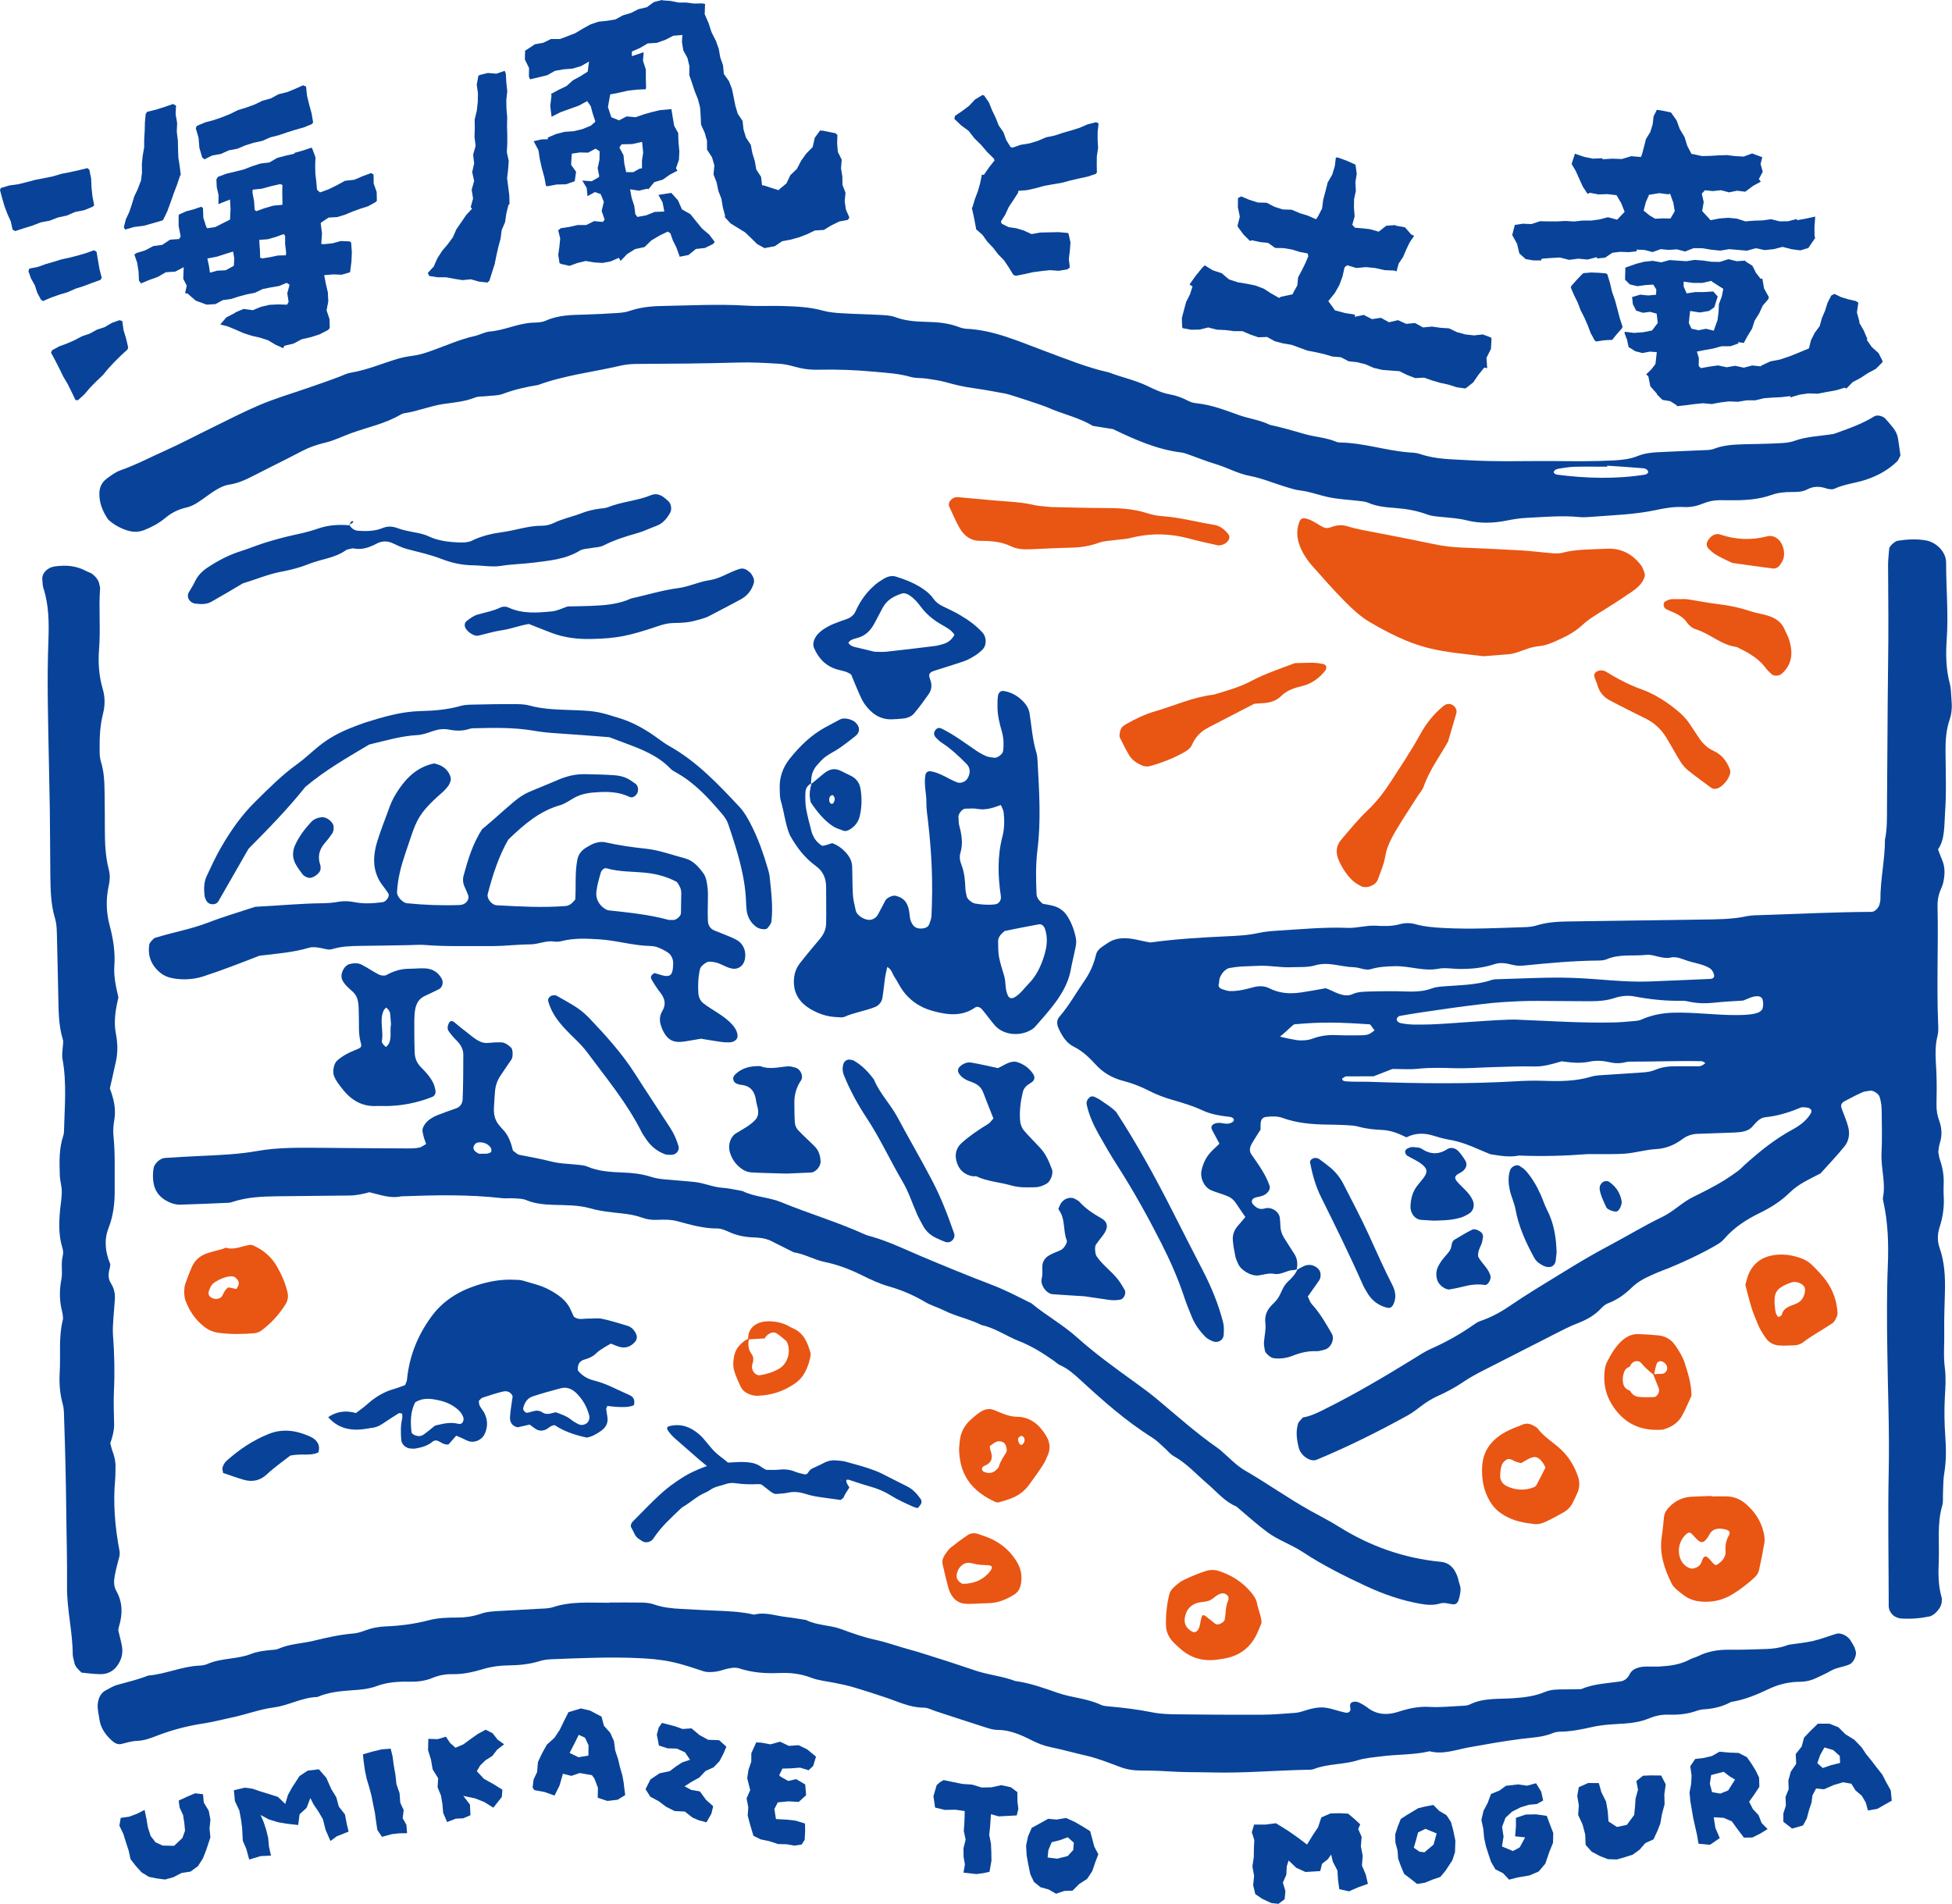 <?xml version="1.0" encoding="UTF-8"?><svg id="_レイヤー_2" xmlns="http://www.w3.org/2000/svg" width="307.53" height="300" viewBox="0 0 307.53 300"><defs><style>.cls-1{fill:#084399;}.cls-1,.cls-2{stroke-width:0px;}.cls-2{fill:#e95513;}</style></defs><g id="_ヘッダー"><path class="cls-1" d="M204.42,200c-.21.05-.41.13-.62.13-1.06.01-1.98.81-3.07.6-.87-.17-1.67.16-2.5.25-1.13.12-2.7-.79-3.15-1.8-.17-.39-.37-.78-.45-1.19-.17-.83-.33-1.67-.4-2.51-.08-.87.2-1.66.8-2.33.41-.45.79-.93,1.17-1.38-.52-.77-1.02-1.46-1.48-2.17-.36-.56-.86-.94-1.46-1.17-.79-.31-1.62-.53-2.4-.85-1.13-.46-1.84-1.94-1.56-3.18.24-1.05.68-2.01,1.41-2.81.43-.47.91-.88,1.41-1.37-.39-.72-.78-1.45-1.17-2.18-.32-.58.15-1.06,1-1.1.63-.03,1.26.28,1.89.04.19-.07.41-.18.51-.34.15-.27-.09-.59-.63-.65-1.48-.17-2.9-.38-4.29-1.03-1.53-.71-3.18-1.2-4.81-1.67-1.24-.35-2.43-.82-3.56-1.39-1.33-.68-2.69-1.22-4.15-1.59-1.67-.43-3.16-1.3-4.32-2.59-1.01-1.11-2.07-2.11-3.43-2.79-1.2-.6-1.85-1.72-2.39-2.89-.28-.62-.32-1.3.11-1.79,1.54-1.78,2.67-3.83,4-5.75.85-1.23,1.45-2.58,1.79-4.05.14-.63.66-1.07,1.2-1.42.35-.23.7-.49,1.07-.69.57-.29,1.17-.45,1.82-.49,1.52-.1,2.93.43,4.49.66,3.92-.54,7.95-.78,11.98-.97,1.7-.08,3.39-.15,5.07-.53,1.03-.23,2.1-.3,3.16-.37,3.61-.22,7.21-.57,10.83-.43,1.5.06,2.96-.42,4.43-.34,1.29.07,2.53.12,3.78-.23.82-.23,1.69-.24,2.52,0,1.45.4,2.92.51,4.42.59,4.25.23,8.5,0,12.75-.13.63-.02,1.29-.08,1.89-.27,1.65-.51,3.34-.61,5.04-.63,7.02-.09,14.03-.21,21.05-.3,2.34-.03,4.67-.03,6.98-.52.82-.17,1.69-.16,2.54-.19,5.74-.19,11.47-.47,17.21-.5.47,0,1.16-.73,1.23-1.26.02-.21.12-.42.12-.63-.02-3.18.72-6.31.72-9.49.36-1.68.31-3.39.32-5.08.07-7.44.07-14.88.17-22.32.08-5.31.04-10.63,0-15.94,0-.84.12-1.69.18-2.54.03-.37.91-1.16,1.33-1.22,1.48-.23,2.94-.31,4.43-.06,1.67.29,3.2,1.82,3.2,3.48,0,4.04.38,8.07.1,12.11-.16,2.34-.13,4.67.48,6.97.21.81.19,1.68.27,2.53.1,1.07.06,2.13-.29,3.15-.56,1.63-.66,3.32-.65,5.03.02,3.19.16,6.37-.07,9.56-.15,2.11,0,4.27-1.11,5.86.3.79.43,1.19.61,1.58.55,1.23.48,2.48.19,3.74-.1.41-.29.8-.45,1.19-.32.8-.45,1.63-.43,2.49.15,6.16-.16,12.32.1,18.48.03.63.05,1.3-.1,1.9-.5,1.9-.26,3.81-.18,5.71.07,1.7.06,3.39.02,5.1-.02.83.11,1.72.4,2.49.47,1.26.51,2.47.09,3.73-.13.4-.14.84-.21,1.26.08.41.12.84.26,1.24.42,1.22.64,2.46.59,3.76-.02.64-.03,1.28,0,1.91.12,1.72-.13,3.38-.66,5.02-.32,1.01-.36,2.12,0,3.14.79,2.25.92,4.57.86,6.92-.05,2.13-.15,4.25-.11,6.38.04,1.91-.16,3.81.1,5.73.19,1.46.09,2.97,0,4.46-.12,2.13-.08,4.24.07,6.36.14,1.91.15,3.81-.17,5.72-.18,1.04-.14,2.12-.2,3.18-.03.64.06,1.31-.11,1.9-.86,2.92-.43,5.92-.56,8.88-.08,1.91-.08,3.83.48,5.69.06.19-.02.42-.02.63.02.82-1.08,2.12-1.93,2.29-1.47.3-2.95.42-4.44.32-.4-.03-.85-.19-1.17-.43-.31-.23-.59-.62-.71-.99-.13-.39-.09-.84-.09-1.26-.01-6.8-.14-13.61,0-20.4.14-6.38-.14-12.75-.22-19.12-.06-4.46-.1-8.93.08-13.39.14-3.4.04-6.8-.71-10.14-.05-.2-.09-.43-.05-.63.46-2.34-.35-4.63-.23-6.97.11-2.12.04-4.25.03-6.38,0-.85-.07-1.69-.34-2.51-.15-.46-1-1.04-1.49-.95-.41.08-.86.09-1.24.26-.96.43-1.9.93-2.83,1.42-.44.24-.59.63-.43,1.07.35,1,.8,1.97,1.06,2.99.27,1.06.1,2.18-.59,3.03-1.2,1.48-2.52,2.86-3.79,4.27-1.7.89-3.45,1.63-4.85,3.02-1.36,1.34-2.97,2.36-4.72,3.21-2.1,1.02-4.07,2.29-5.62,4.11-.27.32-.63.58-.98.8-2.11,1.29-6.13,3.19-8.6,4.11-.59.22-1.18.47-1.76.73-1.17.52-2.3,1.11-3.22,2.02-1.08,1.06-2.27,1.9-3.69,2.45-.38.15-.76.42-1.03.72-1.03,1.14-2.32,1.87-3.72,2.41-1.2.45-2.32,1.03-3.45,1.61-3.77,1.95-7.58,3.84-11.36,5.79-1.13.58-2.26,1.18-3.31,1.9-1.24.84-2.55,1.54-3.9,2.15-.98.44-1.88.99-2.72,1.64-.67.52-1.35,1.04-2.09,1.45-4.66,2.57-9.41,4.94-14.32,6.98-.6.25-1.25.01-1.78-.37-.53-.38-.93-.92-1.08-1.53-.31-1.24-.49-2.52-.1-3.77.11-.37.5-.65.76-.98,1.28-.21,2.39-.78,3.54-1.36,4.76-2.37,9.33-5.08,13.85-7.86.91-.56,1.79-1.16,2.76-1.59,2.34-1.04,4.56-2.27,6.66-3.74.35-.24.71-.5,1.1-.63,1.62-.55,3.09-1.32,4.52-2.29,1.4-.95,2.82-1.88,4.27-2.77,3.81-2.32,7.56-4.74,11.51-6.82,2.82-1.49,5.54-3.16,8.41-4.54,1.75-.84,3.09-2.27,4.81-3.12,1.71-.85,3.43-1.69,5.05-2.71.72-.45,1.41-.94,2.1-1.44.34-.25.63-.57.94-.86,2.37-2.14,4.83-4.14,7.67-5.67,1.1-.6,2.15-1.37,2.82-2.51.09-.15.14-.4.08-.52-.09-.17-.31-.34-.5-.37-.41-.06-.88-.16-1.24,0-1.77.74-3.57,1.3-5.5,1.49-.87.09-1.46.82-2.02,1.46-.45.51-1.04.73-1.66.84-.63.11-1.27.11-1.91.14-1.7.07-3.4.13-5.1.18-.88.02-1.68.31-2.37.83-1.23.92-2.62,1.49-4.12,1.57-1.71.09-3.35.62-5.04.73-1.69.11-3.4.05-5.1.06-.21,0-.43-.01-.64,0-3.61.28-7.21.38-10.83.23-1.49.3-2.96.04-4.49-.2-.53-.22-1.13-.45-1.71-.71-1.56-.69-3.13-1.31-4.83-1.59-.84-.14-1.66-.38-2.47-.63-1.49-.48-2.94-.41-4.25.26-1.27-.63-2.45-1.09-3.75-1.16-1.28-.06-2.54-.17-3.78-.52-.6-.17-1.26-.2-1.89-.24-1.06-.06-2.13-.08-3.19-.09-2.35-.04-4.66-.24-6.9-1.05-.79-.29-1.67-.26-2.53-.17-.65.07-.93.4-.94,1.29v.72c-.41.65-.87,1.36-1.31,2.09-.34.56-.55,1.2-.15,1.79,1.08,1.58,2.24,3.11,2.87,4.94.15.43-.06.84-.37,1.15-.48.48-1.1.57-1.72.7-.76.17-.92.76-.37,1.26.47.44.95.72,1.69.5,1.06-.32,2.26.47,2.39,1.45.06.42.08.84.09,1.26.02.65.19,1.26.52,1.81.55.91,1.15,1.79,1.71,2.69.48.76.52,1.59.33,2.45l.09-.09ZM208.83,155.71c1.3.43,2.82,1.61,4.29.93.77-.36,1.72-.37,2.57-.4,1.27-.05,2.44-.04,3.71-.05,2.13-.02,4.15.32,6.18-.44.58-.22,1.24-.27,1.88-.32,2.53-.21,5.1-.19,7.55-1.01.39-.13.84-.12,1.26-.13,3.82-.1,7.63-.33,11.46-.2,4.03.13,8.07.72,12.1.57,3.18-.12,6.35-.27,9.53-.4.58-.02.79-.29.67-.71-.12-.41-.33-.78-.71-1.01-.93-.54-1.98-.73-3-1-1.05-.28-2.07-.9-3.13-.65-.64.15-1.26,0-1.88-.13-.62-.14-1.27-.36-1.88-.3-2.09.24-4.26-.18-6.28.69-.38.16-.83.2-1.25.21-4.04.03-8.05.41-12.06.81-.65.06-1.26-.05-1.88-.21-.83-.21-1.68-.31-2.51-.03-1.84.61-3.73.78-5.65.75-1.06-.02-2.16-.23-3.18-.03-2.32.45-4.55-.46-6.88-.4-1.27.03-2.55.09-3.78.47-.82.25-1.74-.27-2.6-.3-2.36-.08-4.05-.95-6.29-.27-1.03.31-2.54.21-3.6.26-1.7.09-3.47-.31-5.16-.22-1.9.1-2.84.02-4.72.37-.9.3-1.61,1.5-1.52,2.3-.21.49-.02.85.46,1,.4.12.8.29,1.2.31,1.29.05,2.52-.28,3.76-.61.83-.22,1.71-.23,2.49.17,1.59.81,3.26.91,4.97.66,1.26-.18,2.51-.42,3.88-.66M216.39,169.6c-1.32,0-2.8,0-4.27.01-.19,0-.39.15-.56.27-.25.18-.07.48.53.52,1.26.09,2.54.03,3.8.07,7.62.27,15.23.36,22.84-.08,1.48-.09,2.95-.13,4.44-.08,2.54.09,5.07.09,7.55-.66.8-.24,1.67-.22,2.52-.29,1.9-.14,3.8-.23,5.7-.38.63-.05,1.28-.15,1.84-.4,1-.43,2.03-.55,3.09-.56,1.27-.01,2.54,0,3.8,0,.2,0,.4-.1.59-.19.15-.08.27-.21.41-.32-.19-.1-.37-.28-.56-.29-3.8-.08-7.6.08-11.4.07-.21,0-.42.04-.63.09-.84.21-1.66.2-2.5,0-1.04-.24-2.12-.31-3.15-.09-1.48.31-2.93.15-4.39-.05-1.41.4-2.81.85-4.33.81-2.11-.05-4.23.04-6.35.1-2.12.05-4.23.24-6.34.17-1.91-.06-3.79-.11-5.7.1-1.25.13-2.53.02-3.94.02-.85.33-1.83.71-2.98,1.16M274.6,157.67c-1.47.1-2.96.16-4.43.32-1.28.15-2.54.14-3.8-.1-.42-.08-.84-.2-1.26-.19-2.56.05-5.07-.2-7.59-.68-1.03-.2-2.12-.1-3.14.24-1.23.41-2.49.51-3.77.51-2.76-.02-5.52-.02-8.28-.05-1.91-.02-3.81.08-5.72.2-3.19.19-12.97,1.59-16.09,2.17-.18.03-.39.24-.45.42-.1.26.15.62.65.72,1.46.31,2.96.22,4.44.2,2.34-.03,11.36-.85,13.69-.76,5.1.2,10.2.55,15.29.45,1.06-.02,2.12-.12,3.17-.21.42-.04.87-.06,1.24-.23,1.6-.71,3.27-1.05,4.98-1.1,3.39-.11,6.93.42,10.33.37,1.05-.02,2.12-.03,3.14-.39.19-.07.37-.22.52-.36.38-.36.3-1.66.04-1.94-.13-.14-.35-.26-.53-.27-.89-.08-1.63.4-2.43.69M216.57,162.35c-.19-.1-.6-.93-.79-.94-4.75-.32-7.59-.4-11.89,0-.65.46-1.53,1.43-2.23,1.92.19.12,2.52.56,2.68.58.84.08,1.69.04,2.49-.26,1.21-.45,2.44-.6,3.73-.54,1.26.06,2.53.04,3.8.03.42,0,.86-.02,1.25-.16.35-.12.64-.41.96-.63"/><path class="cls-1" d="M175.3,67.61c-1.04-.17-2.09-.34-3.13-.5-2.2-1.34-4.74-1.84-7.06-2.88-.82-.37-6.09-2.09-6.63-2.19-1.67-.3-3.34-.63-5.02-.86-1.48-.2-2.92-.52-4.36-.93-1.02-.29-2.07-.44-3.12-.59-.84-.13-1.73-.03-2.53-.27-1.86-.54-3.76-.63-5.66-.81-2.97-.28-5.93-.39-8.91-.32-1.28.03-2.53-.14-3.77-.5-.81-.23-1.66-.41-2.5-.45-2.12-.12-4.25-.25-6.37-.18-5.31.16-10.62.19-15.93.22-.84,0-1.71.08-2.53.27-4.34,1.01-8.8,1.5-13.02,3.05-1.89.3-3.74.72-5.54,1.4-.77.29-1.67.25-2.51.35-.63.08-1.31,0-1.88.23-1.61.64-3.28.77-4.96,1.01-2.09.3-4.08,1.16-6.19,1.46-.2.03-.41.13-.59.23-2.41,1.42-5.15,1.96-7.74,2.9-1.39.51-2.74,1.19-4.17,1.52-1.26.29-2.42.7-3.56,1.29-2.63,1.38-5.31,2.68-7.95,4.04-1.14.59-2.3,1.08-3.58,1.27-.85.13-1.61.55-2.33,1-.89.57-1.72,1.25-2.61,1.81-.53.34-1.12.65-1.72.78-1.28.28-2.4.83-3.39,1.66-.99.83-2.11,1.43-3.3,1.9-.82.33-1.68.35-2.5.12-1.02-.29-1.98-.77-2.81-1.44-.16-.13-.34-.27-.46-.44-.84-1.26-1.38-2.63-1.31-4.18.05-.91.46-1.64,1.16-2.16.68-.5,1.39-1.04,2.17-1.31,2.41-.85,4.67-2.04,6.99-3.08,2.52-1.13,4.96-2.43,7.44-3.64,2.48-1.21,4.94-2.49,7.48-3.57,2.34-.99,4.79-1.73,7.2-2.55,1.81-.62,3.61-1.24,5.4-1.92.59-.23,1.18-.53,1.8-.63,2.54-.42,4.88-1.44,7.32-2.17.81-.24,1.65-.39,2.49-.5,1.06-.14,2.05-.48,3.05-.84,2.2-.79,4.33-1.75,6.63-2.26.82-.19,1.61-.65,2.44-.72,2.34-.2,4.49-1.33,6.85-1.39.63-.02,1.32-.04,1.88-.3,2.01-.91,4.13-.91,6.25-.97,1.7-.05,3.4-.14,5.1-.25.63-.04,1.28-.12,1.87-.32,1.63-.56,3.32-.75,5.02-.78,4.46-.08,8.92-.33,13.38-.06,1.91.12,3.83,0,5.74.06,2.12.07,4.24.15,6.32.73,1.01.28,2.09.36,3.15.42,1.91.12,3.82.14,5.73.25.84.05,1.74.06,2.51.35,1.63.61,3.29.71,5.01.75,1.69.04,3.4.19,5.01.81.39.15.82.26,1.24.28,4.33.21,8.22,2,12.19,3.46,3.38,1.25,6.71,2.64,10.25,3.42,1.97.77,4.06,1.19,5.99,2.11,1.13.55,2.29,1.11,3.56,1.34,1.06.19,2.04.56,2.99,1.06.36.19.8.3,1.21.34,2.35.24,4.54,1.09,6.74,1.88,1.6.57,3.32.76,4.85,1.53,1.87.39,3.69.94,5.53,1.46,1.62.46,3.35.54,4.94,1.21.19.08.42.11.63.11,3.63.06,7.1,1.25,10.7,1.55.63.05,1.3.06,1.89.27,2.46.85,5.02.81,7.56.97,4.46.27,8.92.1,13.39.13,3.19.03,6.37.07,9.56-.1,1.27-.07,2.53-.2,3.74-.69.99-.41,2.06-.54,3.12-.6,2.33-.12,4.67-.2,7-.31.63-.03,1.31,0,1.88-.22,1.63-.64,3.32-.68,5.02-.73,1.7-.04,3.4-.06,5.1-.15.84-.04,1.73-.08,2.51-.36,2.03-.74,4.17-.76,6.25-1.11,2.21-.79,4.43-1.54,6.43-2.79.42-.26,1.36-.03,1.73.4.42.47.84.96,1.23,1.45.4.51.66,1.09.76,1.73.13.84.24,1.68.37,2.6-.16.27-.29.71-.58.99-1.4,1.34-3.07,2.24-4.92,2.85-1.61.53-3.33.67-4.89,1.4-.34.16-.86.09-1.24-.03-1.05-.36-2.04-.4-3.06.14-.76.41-1.63.41-2.49.41-1.07,0-2.13.1-3.14.46-1.83.66-3.73.82-5.65.84-.85,0-1.7-.01-2.55-.01-.86,0-1.69.17-2.48.49-1,.41-2.02.65-3.1.59-1.5-.09-2.98.16-4.42.47-3.34.72-6.74.8-10.13,1.07-.63.05-1.28.1-1.91.04-2.77-.28-5.52-.01-8.28.12-1.07.05-2.1.21-3.15.42-2.1.43-4.22.5-6.32-.02-1.25-.31-2.51-.4-3.78-.52-.84-.08-1.72-.13-2.5-.42-1.62-.6-3.27-.88-4.98-1.01-1.48-.11-2.96-.24-4.35-.85-.38-.16-.82-.2-1.24-.25-1.69-.2-3.4-.27-5.06-.63-1.44-.31-2.83-.86-4.33-1.03-.83-.09-1.65-.38-2.46-.62-1.82-.56-3.61-1.32-5.47-1.67-1.92-.36-3.58-1.33-5.4-1.87-1.42-.42-2.8-.99-4.2-1.48-.4-.14-.8-.3-1.22-.35-3.86-.47-7.34-2.04-10.8-3.7M253.21,73.38c0,.05,0,.11,0,.16-1.69,0-3.38-.03-5.08.01-.84.02-1.69.16-2.52.29-.48.07-.82.31-.83.6,0,.11.31.32.49.35,4.63.6,9.27.73,13.9,0,.19-.03.47-.22.49-.36.04-.27-.28-.6-.76-.64-1.9-.17-3.8-.28-5.7-.41"/><path class="cls-1" d="M96.02,252.52c1.7,0,3.4-.02,5.1.01.63.01,1.29.08,1.88.28,1.43.5,2.89.65,4.38.72,1.7.08,3.4.2,5.1.26,2.12.08,4.24.16,6.33.64,1.72-.46,3.35.18,5.02.37,1.06.12,2.1.31,3.15.47,1.74.88,3.74.78,5.54,1.44,1.79.66,3.6,1.3,5.46,1.7,1.88.41,3.66,1.09,5.49,1.57,1.44.38,2.84.88,4.26,1.31,2.03.62,4.03,1.33,6.06,1.99,2.02.66,4.16.85,6.16,1.61,2.33.31,4.54,1.12,6.74,1.88,2.22.77,4.6.85,6.74,1.87.37.18.83.21,1.25.25,2.33.2,4.64.49,6.94.95,1.24.25,2.54.28,3.81.3,4.46.05,8.92.08,13.39.06,1.7,0,3.39-.17,5.09-.28.42-.03.84-.11,1.24-.24,1.22-.38,2.46-.77,3.75-.58,1.04.16,2.03.56,3.07.77.51.1.87-.22.78-.65-.11-.52-.07-.88.34-1.01.41-.14.82-.05,1.21.16.19.1.38.2.56.31.18.11.36.23.53.36,1.47,1.19,3.2,1.25,4.84.72,1.64-.53,3.23-.9,4.98-.79,1.69.1,3.4-.09,5.09-.17.42-.02.89-.03,1.25-.21,2.2-1.09,4.57-.82,6.89-.99,1.7-.12,3.38-.32,4.97-.99.99-.42,2.08-.4,3.14-.4.85,0,1.7-.03,2.54-.04,1.99-.85,4.13-.91,6.22-1.22.62-.09,1.14-.51,1.43-1.12.3-.62.85-.91,1.47-1.08.41-.11.84-.13,1.26-.14.64-.02,1.28.03,1.91,0,1.7-.1,3.39-.3,4.92-1.15.37-.2.8-.28,1.18-.47,1.56-.77,3.2-1.06,4.94-1.03,1.91.03,3.82-.06,5.74-.11,1.07-.03,2.12-.16,3.13-.5.2-.07.4-.15.61-.19,1.26-.2,2.54-.3,3.78-.59,1.23-.29,2.43-.76,3.64-1.13.65-.2,1.73.3,2.18.99.23.36.45.72.64,1.1.1.19.12.41.2.6.25.66-.31,1.86-.96,2.14-.97.42-2.06.49-3,1.04-.73.42-1.52.77-2.28,1.13-.78.37-1.61.56-2.46.57-1.73,0-3.39.38-4.94,1.12-1.92.91-3.86,1.73-5.98,2.06-1.33.73-2.76,1.07-4.27,1.16-.42.02-.84.13-1.24.27-1.43.5-2.89.62-4.4.57-1.06-.03-2.11.21-3.1.62-1.2.49-2.44.69-3.72.78-1.69.11-3.41.16-5.06.53-1.67.37-3.31.72-5.02.75-.42,0-.87.06-1.25.22-1.6.67-3.32.71-5,.92-2.74.35-5.45.83-8.17,1.32-2.07.37-4.1,1.19-6.27.63-2.5.59-5.07.47-7.6.8-1.26.17-2.53.24-3.76.63-2.23.7-4.65.5-6.86,1.37-.38.15-.84.11-1.27.12-4.88.1-9.75.54-14.64.42-2.34-.06-4.68-.01-7-.17-1.49-.1-2.97-.14-4.46-.14-1.07,0-2.1-.16-3.12-.54-1.79-.66-3.58-1.39-5.43-1.81-1.86-.42-3.7-.95-5.57-1.33-1.06-.21-2.01-.6-2.97-1.08-1.71-.86-3.45-1.65-5.44-1.64-.62,0-1.25-.21-1.86-.4-2.63-.84-5.25-1.7-7.87-2.56-.6-.2-1.21-.54-1.82-.54-2.19,0-4.1-.97-6.1-1.63-1.61-.54-3.23-1.07-4.86-1.55-1.02-.3-2.06-.53-3.1-.73-1.25-.25-2.52-.36-3.73-.82-1.61-.62-3.29-.81-5.01-.73-2.14.1-4.24-.06-6.29-.73-.62-.2-1.27-.08-1.89.06-.62.14-1.23.39-1.85.46-.62.07-1.31.12-1.89-.07-1.21-.39-2.41-.8-3.64-1.14-1.85-.51-3.71-.77-5.64-.88-2.76-.16-5.52-.17-8.28-.09-2.13.06-4.25.12-6.37.22-.63.03-1.28.1-1.88.29-1.64.52-3.31.66-5.03.68-1.26.02-2.56.19-3.77.55-1.65.49-3.27.87-5,.83-1.07-.02-2.11.19-3.11.6-1.2.5-2.46.62-3.75.59-1.71-.04-3.4.09-5.02.69-1.21.45-2.48.57-3.76.65-1.91.13-3.81.3-5.6,1.07-2.38.05-4.47,1.33-6.79,1.63-2.32.31-4.52,1.16-6.8,1.63-1.45.3-2.88.69-4.36.91-2.52.38-4.98,1.03-7.36,1.95-1,.39-1.98.75-3.06.79-.86.03-1.66.29-2.49.49-.66.16-1.2-.23-1.66-.68-.94-.9-1.63-1.92-1.81-3.27-.11-.84-.36-1.66-.23-2.52.13-.88.49-1.61,1.33-2.03.57-.29,1.12-.65,1.72-.81,1.63-.45,3.29-.84,4.87-1.47,2.76-.22,5.33-1.46,8.11-1.57.42-.02.86-.09,1.24-.26,2.17-.96,4.62-.71,6.81-1.56,1-.39,2.05-.53,3.11-.63.42-.04.88-.03,1.25-.2,1.78-.79,3.73-.82,5.58-1.27,2.07-.5,4.13-.97,6.25-1.14.62-.05,1.25-.26,1.84-.48,1.01-.38,2.03-.58,3.11-.63,2.34-.09,4.65-.38,6.93-.98,1.44-.38,2.95-.42,4.43-.42,1.29,0,2.54-.18,3.76-.6,1.01-.36,2.08-.39,3.14-.45,1.91-.11,3.82-.2,5.73-.32.85-.05,1.74-.02,2.53-.28,2.9-.95,5.89-.67,8.85-.68"/><path class="cls-1" d="M80.8,181.3c.35.23.66.6,1.04.68,1.66.34,3.33.61,4.98,1.04,1.42.37,2.95.37,4.42.54.42.05.87.09,1.25.25,1.8.78,3.71.87,5.63.95,1.49.06,2.96.21,4.4.67.6.2,1.24.31,1.87.38,1.69.17,3.39.27,5.08.45,1.48.16,2.85.81,4.36.91,1.05.07,2.09.33,3.14.51,1.93.96,4.12.94,6.11,1.76,4.31,1.78,8.81,3.1,13.07,5.03.38.18.8.29,1.21.4,2.66.77,5.14,1.97,7.68,3.05,3.71,1.57,7.45,3.1,11.21,4.54,1.99.76,3.87,1.73,5.77,2.68.19.09.4.17.56.3,2.3,1.89,4.93,3.35,7.13,5.33,2.86,2.56,5.96,4.79,9.06,7.03,1.21.87,2.4,1.75,3.54,2.7,3.1,2.58,6.1,5.29,9.42,7.6.17.12.35.25.51.38,1.3,1.1,2.44,2.39,3.92,3.25,3.49,2.02,6.78,4.37,10.31,6.34,1.48.83,3.01,1.59,4.44,2.49,4.94,3.1,10.28,4.99,16.1,5.55,1.14.11,1.93.79,2.4,1.84.09.19.18.38.24.59.12.41.2.83.34,1.23.22.64.08,1.26-.06,1.88-.21.94-.49,1.24-1.16,1.14-.63-.09-1.27-.31-1.88-.12-1.05.33-2.07.23-3.13.05-2.95-.52-5.72-1.48-8.45-2.74-3.47-1.61-6.89-3.32-10.08-5.42-1.78-1.18-3.84-1.85-5.55-3.11-1.7-1.26-3.27-2.7-4.9-4.06-1.82-.75-3.04-2.28-4.49-3.52-1.77-1.51-3.32-3.28-5.4-4.43-.54-.3-.94-.85-1.42-1.27-.64-.56-1.23-1.19-1.95-1.64-4.17-2.61-7.81-5.86-11.41-9.17-.95-.87-1.88-1.7-3.07-2.22-.38-.16-.69-.48-1.04-.73-1.74-1.21-3.52-2.33-5.52-3.11-1.97-.77-3.72-2.05-5.84-2.5-1.9-.96-4.02-1.35-5.93-2.31-.95-.48-2-.76-2.9-1.29-1.84-1.09-3.76-1.92-5.83-2.51-1.42-.4-2.78-1.04-4.11-1.7-1.91-.95-3.89-1.71-5.98-2.14-1.67-.35-3.16-1.26-4.86-1.52-1.33-.66-2.65-1.33-3.75-1.88-1.05-.42-1.9-.43-2.75-.47-1.29-.06-2.52-.32-3.7-.86-.57-.26-1.21-.54-1.82-.54-2.16.02-4.19-.58-6.24-1.13-1.03-.28-2.1-.28-3.16-.23-.86.05-1.7-.06-2.51-.36-1.01-.37-2.05-.53-3.11-.65-1.69-.18-3.38-.34-5.03-.81-1.85-.52-3.79-.48-5.7-.54-1.5-.05-2.95-.16-4.36-.75-.56-.24-1.24-.23-1.87-.28-.63-.05-1.28.05-1.91-.02-5.3-.61-10.61-.49-15.92-.29-1.74.38-3.35-.27-5-.65-1.02.28-2.05.51-3.13.52-3.83.03-7.65.08-11.47.12-2.34.03-4.67.14-6.93.87-.2.07-.41.14-.62.15-2.55.11-5.09.23-7.64.3-.86.02-1.67-.28-2.4-.73-.95-.59-1.56-1.43-1.79-2.51-.17-.83-.16-1.68-.02-2.53.12-.7,1.02-1.55,1.77-1.59,1.91-.12,3.81-.24,5.72-.32,2.97-.13,5.93-.26,8.88-.78,3.14-.56,6.35-.52,9.54-.5,4.68.04,9.35.08,14.03.1.63,0,1.28,0,1.9-.13.38-.07.73-.37,1.09-.57-.13-.4-.3-.8-.4-1.21-.09-.41-.25-.88-.13-1.24.2-.6.63-1.11,1.16-1.48.35-.24.73-.44,1.12-.6.99-.39,1.99-.74,2.99-1.09.7-.24,1-.86,1.02-1.46.09-2.33.1-4.67.1-7,0-.88-.43-1.61-1.06-2.23-.45-.45-.87-.93-1.23-1.45-.26-.36-.2-.78-.04-1.17.23-.54.54-.58,1-.18.64.55,1.31,1.07,1.98,1.59.5.39.99.81,1.53,1.14.54.33,1.14.53,1.81.45.63-.07,1.27-.1,1.9-.09.68,0,1.19.42,1.65.85.29.27.3,1.48.06,1.83-.59.88-1.2,1.74-1.78,2.63-.47.72-.75,1.52-.82,2.38-.07.85-.12,1.7-.17,2.54-.07,1.1.14,2.11.91,2.94.14.16.26.34.41.48.95.94,1.36,2.13,1.66,3.38M75.43,181.8c.72,0,.91,0,1.11,0,.45-.01.85-.16.88-.45.04-.41-.23-.74-.58-.98-.51-.34-1.08-.44-1.67-.31-.17.04-.34.22-.44.38-.23.35-.17.7.13.98.3.27.68.39.57.39"/><path class="cls-1" d="M17.38,199.14c-.02.21-.02.42-.07.62-.24.84-.34,1.66.16,2.45.47.74.68,1.56.63,2.42-.05,1.06-.18,2.11-.24,3.17-.05.84-.12,1.7-.06,2.54.23,2.97.29,5.93.15,8.9-.08,1.69,0,3.4.03,5.09.02,1.08-.25,2.1-.61,3.1.12.41.2.83.35,1.23.3.8.5,1.62.48,2.48-.02.64,0,1.28-.05,1.91-.36,3.84-.03,7.63.69,11.4.04.21,0,.42,0,.69-.24.98-.55,2-.74,3.04-.16.83-.23,1.72.21,2.49,1.02,1.79,1.03,3.63.46,5.54-.06.2-.09.41-.14.68.18.77.41,1.59.57,2.42.21,1.09-.01,2.11-.63,3.03-.63.95-1.55,1.46-2.67,1.47-1.05,0-2.11-.16-3.04-.24-.58-.54-1.05-.96-1.16-1.64-.07-.42-.24-.83-.24-1.25-.02-3.62-.95-7.15-.9-10.78.04-3.61-.07-7.22-.11-10.83-.05-5.1-.16-10.19-.34-15.28-.03-.85,0-1.73-.22-2.53-.47-1.66-.58-3.32-.48-5.04.16-2.75-.2-5.52.49-8.24.05-.2.02-.42,0-.63-.02-.21-.05-.42-.1-.63-.44-1.67-.47-3.37-.14-5.05.25-1.26-.1-2.54.23-3.79.1-.39.06-.86-.06-1.25-.58-1.87-.55-3.77-.39-5.68.09-1.06.29-2.11.3-3.16,0-.84-.28-1.68-.31-2.52-.08-2.12-.15-4.25.54-6.31.07-.2.11-.42.11-.63.09-3.82.47-7.64-.23-11.43-.12-.65,0-1.26.04-1.89.03-.42.13-.88,0-1.26-.7-2.27-.65-4.62-.71-6.95-.08-2.97-.11-5.95-.2-8.92-.03-1.06-.01-2.16-.31-3.16-.69-2.28-.71-4.61-.74-6.94-.04-3.4-.03-6.8-.08-10.19-.09-5.73-.25-11.47-.32-17.2-.04-3.18-.02-6.37.1-9.55.1-2.78.07-5.52-.8-8.2-.13-.4-.1-.84-.16-1.26-.13-1,.75-1.94,1.91-2.12,1.73-.25,3.38-.15,4.95.7.38.2.83.3,1.13.58.47.41.9.9,1,1.57.03.21.13.42.11.62-.24,3.18.1,6.36-.16,9.54-.17,2.11-.03,4.24.58,6.31.37,1.24.37,2.55.06,3.79-.48,1.88-.58,3.77-.55,5.69,0,.63,0,1.3.18,1.89.53,1.65.58,3.34.6,5.03.03,1.91.04,3.82.04,5.73,0,2.13.09,4.25.62,6.32.22.85.19,1.66,0,2.5-.47,2.11-.42,4.23.14,6.31.55,2.07.89,4.16.74,6.29-.13,1.73.25,3.38.64,5.04-.45,1.86-.77,3.76-.41,5.66.28,1.47.34,2.87.03,4.36-.3,1.45-.66,2.87-.97,4.33.61,1.6,1,3.24.7,4.97-.15.84-.22,1.69-.13,2.54.29,2.75.16,5.52.19,8.28.03,2.14-.18,4.19-.98,6.23-.71,1.82-.51,3.76.26,5.59"/><path class="cls-1" d="M127.88,123.43c-.65.27-.97.81-.99,1.46-.03.85-.03,1.71.11,2.54.22,1.25.57,2.48.88,3.71.05.2.16.39.24.59.27.59.69,1.06,1.22,1.43.26.18.27.19,1.77-.3.81.3,1.51.78,2.09,1.41.59.64,1.02,1.37,1.05,2.25.06,1.48.03,2.97.12,4.45.05.84.27,1.67.45,2.5.19.88,1.65,1.7,2.52,1.43.42-.13.77-.4.97-.77.41-.74.78-1.5,1.18-2.24.23-.43,1.17-.87,1.66-.73.61.17,1.18.44,1.56,1,.49.73.55,1.58.65,2.42.05.45.21.8.46,1.16.33.47.89.67,1.68.54.45-.08.79-.29.94-.75.13-.39.29-.8.31-1.2.25-5.25.06-9.81-.58-15.24-.1-.84-.23-1.69-.22-2.53.03-1.48-.42-2.93-.16-4.41.09-.52.46-.68.92-.6,1.49.27,2.7,1.2,4.08,1.73.53.21,1.3-.06,1.63-.61.52-.84.45-1.71-.16-2.31-1.2-1.2-2.42-2.37-3.86-3.3-.35-.23-.66-.53-.95-.83-.34-.37-.36-.73-.16-1.07.28-.45.63-.56,1.1-.33,1.91.94,3.6,2.22,5.35,3.41.52.36,1.08.67,1.66.92.38.16.82.17,1.23.24.5.09,1.34-.58,1.4-1.04.14-1.07.09-2.12-.21-3.15-.35-1.23-.66-2.46-.67-3.75,0-.63-.02-1.28.09-1.89.09-.48.48-.75.87-.69,1.31.2,2.38.86,3.25,1.83.43.48.74,1.04.84,1.68.33,2.09.46,4.21,1.09,6.25.12.4.14.84.17,1.26.25,4.66.57,9.33-.01,13.98-.29,2.33-.25,4.65-.15,6.98.03.71.51,1.12.97,1.55.62.13,1.27.2,1.87.39.82.27,1.5.78,1.98,1.51.7,1.08,1.13,2.27,1.38,3.53.08.41.06.85-.02,1.26-.24,1.25-.56,2.48-.79,3.73-.35,1.93-1.29,3.59-2.41,5.13-1,1.36-2.14,2.62-3.26,3.89-.27.3-.68.51-1.06.68-1.53.7-3.89.59-5.27-1-.69-.8-1.29-1.67-1.98-2.48-.31-.37-.77-.5-1.08-.29-2.14,1.5-4.49,1.15-6.73.53-2.07-.56-3.83-1.81-5.01-3.7-.34-.54-.61-1.12-.97-1.64-.35-.51-.43-1.22-1.14-1.57-.12.59-.27,1.15-.35,1.72-.15,1.05-.24,2.1-.41,3.14-.11.67-.58,1.2-1.14,1.43-1.56.64-3.27.86-4.82,1.55-.36.16-.84.07-1.26.05-1.52-.05-2.93-.55-4.21-1.32-1.53-.93-2.5-2.29-2.52-4.16-.02-1.08.26-2.12.93-2.98,1.04-1.34,2.14-2.63,3.23-3.94.56-.68.9-1.46.92-2.32.04-1.91,0-3.82,0-5.73,0-1.34-.43-2.48-1.56-3.31-1.75-1.27-3.06-2.92-4.17-4.95-.69-1.63-.87-3.55-1.41-5.38-.18-.6-.14-1.26-.17-1.9-.08-1.77.49-3.36,1.58-4.73,1.6-2,3.42-3.78,5.71-5,.75-.4,1.49-.8,2.24-1.2.56-.3,1.79-.06,2.37.46.77.7.8,1.56.02,2.18-.83.66-1.67,1.31-2.54,1.91-.7.48-1.48.84-2.16,1.34-.51.37-.93.86-1.35,1.34-.58.65-.87,1.44-.91,2.32-.01.21-.02.42-.04.63l.13-.15ZM157.67,126.85c-1.19.44-2.37.86-3.7.61-.61-.12-1.26-.03-1.9-.03-.46,0-1.14.85-1.07,1.34.05.42,0,.85.11,1.25.39,1.44.65,2.87.2,4.36-.18.6-.09,1.26.15,1.86.47,1.2.59,2.46.63,3.73.01.42.13.83.2,1.24.07.45.83,1.09,1.35,1.17,1.05.17,2.09.26,3.15.12.57-.07.99-.63.89-1.3-.47-3.16-.56-6.3.26-9.43.32-1.23.32-2.52.18-3.78-.05-.4-.29-.77-.45-1.16M158.3,146.69c-.63.51-1.06.98-1.05,1.66.01.84,0,1.69.15,2.5.19,1.02.55,2.02.83,3.02.27,1,.08,2.1.59,3.06.2.38.55.48,1.02.22.93-.53,1.52-1.43,2.25-2.17,1.21-1.23,1.91-2.76,2.41-4.36.44-1.4.63-2.87.11-4.31-.16-.44-.55-.73-.93-.66-1.85.33-3.69.71-5.38,1.05"/><path class="cls-1" d="M110.55,163.66c-.88.15-1.71.29-2.55.43-1.51.25-2.73.12-3.6-1.79-.47-1.03-.66-1.98-.05-3,.63-1.05.39-1.99-.34-2.91-.52-.66-.98-1.38-1.39-2.11-.2-.37.05-.73.5-.95.41.12.81.25,1.22.36,1.11.3,1.57,0,1.67-1.12.04-.42.09-.87,0-1.27-.1-.39-.31-.83-.61-1.07-.49-.38-1.08-.66-1.66-.91-.38-.16-.83-.24-1.24-.25-2.77-.05-5.44-.91-8.2-1.06-1.91-.11-3.82-.21-5.71.26-.4.1-.85.17-1.25.1-1.31-.21-2.49.43-3.77.44-1.49,0-2.97.16-4.46.23-.85.04-1.7.05-2.55.04-3.19-.02-6.37.09-9.56-.17-.84-.07-1.7,0-2.55.02-2.55.04-5.1.1-7.65.12-1.49.02-2.98.06-4.42.5-.64.2-1.25-.06-1.87-.17-.63-.11-1.27-.21-1.89-.02-2.46.73-5.01.91-7.75,1.24-2.77,1.08-5.74,2.24-8.76,3.23-1.43.47-2.91.59-4.41.4-.85-.11-1.67-.34-2.36-.88-1.45-1.14-2.09-2.65-1.83-4.47.05-.36.43-.69.72-.98.13-.14.38-.16.59-.23,2.63-.81,5.36-1.28,7.94-2.28,2.37-.92,4.82-1.63,7.45-2.5,3.38-.16,6.97-.52,10.59-.56.84-.01,1.7-.08,2.53-.23.85-.15,1.67-.11,2.52.06,1.47.29,2.95.2,4.44,0,.57-.08,1.16-.96.89-1.37-.23-.35-.47-.71-.73-1.04-1.81-2.21-1.78-4.7-.99-7.24.56-1.82,1.29-3.59,1.93-5.39.36-1.01.89-1.94,1.49-2.81,1.36-1.98,3.07-3.52,5.52-4.01,1.09.23,1.97.74,2.46,1.8.2.42.22.82.03,1.22-.09.19-.16.4-.29.56-.27.32-.54.65-.86.93-4.2,3.7-4.08,4.43-5.85,9.58-.69,2.01-1.24,4.06-1.34,6.21-.03.65.86,1.65,1.57,1.73,2.75.28,5.51.38,8.27.28.98-.03,1.64-.8,1.34-1.62-.15-.4-.32-.79-.5-1.17-.29-.6-.36-1.26-.19-1.86.68-2.45,1.38-4.91,2.9-7.28.47-.4,1.13-.94,1.76-1.5,5.54-4.88,3.82-3.53,10.19-6.28,1.41-.61,2.81-.94,4.31-.91,1.49.03,2.97.06,4.46.16.63.04,1.28.15,1.86.38.58.23,1.1.62,1.61.98.47.33.52,1.22.14,1.68-.29.36-.7.58-1.13.37-1.59-.77-3.25-.83-4.97-.73-1.3.07-2.53.24-3.67.87-.74.41-1.46.95-2.25,1.18-3.19.9-5.6,2.94-8.16,5.41-1.46,2.49-2.45,5.5-3.25,8.58-.18.71.63,1.74,1.41,1.78,3.6.19,7.21.4,10.82.12.7-.05,1.12-.5,1.56-1.03.14-2.06-.08-4.19.33-6.28.13-.66.46-1.18.95-1.59.32-.27.71-.47,1.08-.68.77-.43,1.62-.64,2.45-.45,2.08.47,4.17.77,6.28.99,2.12.22,4.13.98,6.18,1.52,1.27.33,2.16,1.32,2.92,2.37.24.33.4.76.48,1.17.13.62.22,1.26.23,1.89.02,1.48-.08,2.98,0,4.46.03.6.34,1.22,1.02,1.48.79.31,1.58.63,2.36.95.39.16.77.33,1.14.54,1.13.62,1.62,1.96,1.24,3.29-.26.89-1.09,1.39-1.94,1.23-.64-.12-1.2-.41-1.77-.68-.58-.28-1.2-.4-1.84-.42-.42-.02-1.34.71-1.44,1.11-.3,1.25-.36,2.52-.28,3.79.04.65.27,1.25.79,1.66,1.34,1.05,2.91,1.76,4.15,2.95.46.45.88.92,1.11,1.53.16.42.2.86-.03,1.17-.27.35-.7.5-1.11.51-.42.01-.85,0-1.27-.06-1.05-.15-2.09-.33-3.1-.49M106.66,138.99c-1.51-.82-3.11-1.26-4.82-1.45-2.1-.23-4.23-.12-6.29-.72-.34-.1-.78.27-.9.69-.29,1.02-.6,2.04-.7,3.09-.08.84.25,1.68.92,2.27.3.27.7.55,1.08.59,3.15.34,6.31.65,9.38,1.49.2.05.42-.02.63.02.5.08,1.31-.58,1.32-1.07.02-1.06.03-2.12.05-3.17.01-.67-.3-1.21-.67-1.73"/><path class="cls-2" d="M233.74,103.41c-2.88-.36-5.81-.57-8.71-1.3-3.34-.84-6.32-2.39-9.24-4.09-1.46-.85-2.71-2.04-3.9-3.23-1.79-1.8-3.46-3.72-5.15-5.62-.84-.95-1.55-2.03-1.99-3.23-.45-1.21-.53-2.45-.04-3.7.2-.5.48-.65,1-.54,1.06.23,1.87.95,2.82,1.4.39.18.76.12,1.2-.04.8-.3,1.66-.41,2.49-.15,1.62.51,3.29.77,4.95,1.09,2.91.56,5.81,1.13,8.71,1.74,1.46.31,2.91.48,4.4.54,3.17.13,6.35.28,9.52.46,1.48.09,2.95.29,4.42.41.63.05,1.29.12,1.88-.04,2.29-.6,4.62-.51,6.94-.64,2.33-.14,4.1.8,5.49,2.59.25.32.38.74.53,1.13.16.43.04.82-.17,1.22-.41.77-1.06,1.32-1.75,1.8-1.39.96-2.81,1.88-4.24,2.77-1.25.79-2.54,1.51-3.63,2.53-1.09,1.02-2.41,1.72-3.76,2.33-.97.44-1.92.87-3,.97-.63.06-1.26.21-1.85.41-1,.34-1.97.78-3.04.88-1.27.11-2.53.2-3.87.3"/><path class="cls-1" d="M96.06,116.17c-2.96-.23-5.92-.47-8.89-.66-1.06-.07-2.11-.2-3.16-.38-3.15-.53-6.34-.45-9.52-.37-.21,0-.42.05-.62.12-1.04.33-2.07.3-3.13.09-.84-.17-1.68-.06-2.5.22-.8.27-1.63.59-2.45.64-2.57.13-5.01.87-7.62,1.49-3.34,1.99-6.85,3.98-10.06,6.67-2.69,3.38-5.8,6.58-8.96,9.76-1.57,2.74-3.14,5.5-4.73,8.25-.24.41-.66.53-1.07.48-.43-.05-.74-.29-.93-.73-.08-.19-.17-.39-.19-.59-.12-1.06-.12-2.14.34-3.12.72-1.54,1.43-3.09,2.28-4.55,1.49-2.58,3.19-5.01,5.32-7.12,2.12-2.09,4.2-4.2,6.63-5.95,1.2-.86,2.28-1.91,3.43-2.84,1.49-1.21,3.17-2.13,4.95-2.84.79-.31,1.58-.63,2.38-.89,2.83-.89,5.67-1.73,8.69-1.8,2.12-.05,4.24-.22,6.31-.81.8-.23,1.68-.2,2.53-.22,1.91-.05,3.82-.08,5.73-.07.85,0,1.73,0,2.53.21,2.49.69,5.04.65,7.59.76,3.02.13,3.59.28,6.85,1.31,1.63.52,3.13,1.3,4.56,2.22,1.07.69,2.05,1.52,3.16,2.15,4.33,2.44,7.67,6.01,11.01,9.57.73.78,1.25,1.72,1.74,2.66,1.18,2.27,2.01,4.67,2.73,7.12.12.41.23.82.27,1.24.24,2.32.54,4.64.28,6.98-.04.38-.36.75-.62,1.08-.26.32-1.26.17-1.74-.17-.91-.66-1.41-1.55-1.55-2.65-.05-.42-.08-.84-.09-1.27-.15-4.3-1.48-8.33-2.83-12.35-.2-.59-.59-1.13-1-1.61-2.07-2.42-4.21-4.78-7.04-6.38-.37-.21-.76-.41-1.05-.71-1.98-2.06-4.55-3.05-7.14-4.01-.8-.3-1.59-.6-2.39-.9"/><path class="cls-1" d="M54.98,82.61c.31.6.82.99,1.47,1.03,1.27.08,2.55.08,3.76-.41.83-.34,1.6-.32,2.44,0,.79.29,1.63.46,2.46.62.83.15,1.65.3,2.43.67,1.56.73,3.26.91,4.95.96.62.02,1.32-.02,1.86-.28,1.55-.77,3.19-1.13,4.87-1.36,2.09-.29,4.11-1.03,6.26-1,.61,0,1.27-.19,1.83-.46,1.35-.65,2.81-.94,4.19-1.47,1-.39,2.01-.64,3.07-.77.42-.05.86-.07,1.25-.23,2.17-.87,4.55-.99,6.71-1.87,1.2-.49,2,.23,2.78.95.43.39.56,1.26.3,1.75-.52.95-1.17,1.75-2.23,2.14-1,.36-1.95.84-2.97,1.13-1.84.51-3.65,1.09-5.36,1.96-.54.27-1.23.26-1.85.38-.62.13-1.33.1-1.84.41-2.25,1.38-4.8,1.58-7.3,1.9-1.67.21-3.38.23-5.05.5-1.48.24-2.96-.06-4.44-.08-1.7-.02-3.33-.35-4.95-.98-1.76-.69-3.63-1.1-5.47-1.58-.83-.22-1.58-.6-2.35-.95-.81-.36-1.64-.33-2.44.08-1.15.6-2.31,1.04-3.64.77-.2-.04-.42.04-.63.09-.2.05-.43.08-.59.19-1.77,1.27-3.97,1.4-5.92,2.2-1.36.56-2.83.91-4.28,1.19-2.1.4-4.05,1.24-6.05,1.84-1.66.98-3.3,1.97-4.96,2.9-.76.43-1.63.39-2.48.29-.95-.11-1.48-1.02-1.06-1.79.31-.55.68-1.07.94-1.65.46-1,1.21-1.73,2.1-2.31,1.6-1.05,3.3-1.94,5.12-2.51,1.21-.38,2.38-.87,3.59-1.26,1.61-.51,3.25-.96,4.9-1.32,1.25-.27,2.47-.55,3.68-.98,1.62-.57,3.31-.68,5.02-.52l-.14-.14Z"/><path class="cls-1" d="M134.16,106.35c-.7-.59-1.57-.64-2.37-.89-1.73-.54-2.86-1.74-3.55-3.38-.17-.41-.12-.83.03-1.23.23-.61.64-1.06,1.15-1.46,1.2-.93,2.61-1.36,4-1.85.63-.22,1.13-.66,1.38-1.23.7-1.57,1.67-2.93,2.95-4.06.47-.42,1.01-.77,1.55-1.09.55-.32,1.2-.49,1.82-.31,1.42.43,2.79.97,4.05,1.78.72.46,1.37.97,1.86,1.68.36.52.86.91,1.45,1.2.95.46,1.91.9,2.82,1.44,1.27.75,2.47,1.61,3.48,2.72.71.78.69,2.13-.12,2.82-.32.27-.63.56-.99.78-.54.33-1.09.67-1.68.88-1.6.56-3.22,1.04-4.83,1.56-.74.24-.93.55-.64,1.29.33.85.31,1.65-.22,2.39-.73,1.03-1.47,2.07-2.29,3.03-.4.47-1.03.73-1.68.8-.63.06-1.26.12-1.9.13-1.87.02-3.19-.97-4.21-2.41-.36-.51-.62-1.1-.88-1.68-.43-.97-.82-1.95-1.21-2.89M150.36,100c-.48-.73-1.25-1.13-1.98-1.55-1.31-.74-2.44-1.66-3.34-2.88-.5-.68-1.06-1.32-1.79-1.78-.39-.24-.79-.39-1.17-.26-1.24.39-2.34,1.01-2.99,2.19-.51.92-.96,1.88-1.49,2.79-.55.93-1.31,1.66-2.38,1.97-.2.06-.41.13-.61.18-.45.11-.77.32-.96.64.25.38.6.56,1.04.66,1.03.23,2.06.49,3.09.74.63,0,1.28.06,1.9-.01,2.52-.27,5.04-.58,7.56-.89.42-.05.83-.17,1.24-.28.86-.23,1.51-.72,1.9-1.53"/><path class="cls-1" d="M60.67,174.28c-.42,0-.85-.02-1.27,0-2.33.13-4.06-.9-5.45-2.68-.52-.67-1.06-1.31-1.35-2.12-.24-.67,0-1.91.52-2.36.8-.7,1.71-1.21,2.71-1.6,1.13-.44,1.2-.52,1-1.24-.41-1.46-.23-2.95-.3-4.42-.03-.63,0-1.27-.1-1.9-.09-.62-.34-1.2-.83-1.66-.61-.57-1.29-1.08-1.67-1.87-.42-.87.23-2.3,1.19-2.53.63-.15,1.29-.18,1.86.11.94.48,1.8,1.1,2.74,1.57.33.16.89.22,1.19.05,1.14-.64,2.32-.98,3.63-.98.84,0,1.7-.11,2.53-.05,1.11.08,1.98.62,2.53,1.64.29.54.11,1.35-.44,1.63-.75.38-1.51.73-2.27,1.09-.84.39-1.27,1.1-1.45,1.95-.13.62-.16,1.26-.17,1.89,0,1.69,0,3.38.06,5.07.03.87.34,1.64.96,2.27.74.75,1.48,1.52,1.95,2.49.18.37.29.78.36,1.19.09.46-.1.87-.55,1.05-2.37.93-4.84,1.41-7.39,1.42M61.6,161.39c-.04-.48-.07-1.09-.14-1.7-.02-.19-.13-.38-.24-.54-.1-.15-.26-.26-.39-.39-.13.16-.31.3-.39.48-.71,1.57.04,3.24-.29,4.85-.03.15.14.36.25.51.11.15.27.26.41.39.14-.15.31-.28.41-.46.54-.95.17-2,.38-3.14"/><path class="cls-2" d="M165.61,79.9c2.2.04,5.17.14,8.14.15,2.34,0,4.66.07,6.92.8.8.26,1.65.43,2.49.49,2.76.2,5.43.93,8.15,1.37.86.14,1.53.67,2.1,1.33.31.36.39.72.09,1.14-.25.36-.6.59-1.02.69-.2.05-.42.11-.61.06-1.45-.32-2.9-.63-4.33-1.02-3.13-.86-6.26-.95-9.42-.14-.81.21-1.68.22-2.52.34-.84.12-1.72.13-2.49.42-1.42.52-2.86.74-4.36.77-2.12.04-4.24.16-6.36.25-1.07.05-2.16,0-3.12-.47-1.59-.77-3.25-.85-4.96-.86-1.38,0-2.42-.81-3.09-1.95-.64-1.09-1.12-2.27-1.66-3.42-.33-.71.48-1.59,1.37-1.51,1.9.18,3.8.35,5.7.52,2.11.18,4.24.23,6.31.73.61.15,1.26.16,2.66.31"/><path class="cls-1" d="M83.37,98.32c-1.48.22-2.87.79-4.34,1-1.25.18-2.47.57-3.71.85-.58.13-1.72-.58-2.02-1.28-.16-.37-.11-.8.29-1.09.5-.38,1.04-.78,1.63-.95,1.22-.35,2.47-.56,3.64-1.13.33-.16.88-.17,1.22,0,2.23,1.04,4.57.84,6.89.62.82-.08,1.61-.5,2.48-.78,1.2-.03,2.48-.03,3.75-.09,2.13-.09,4.24-.25,6.22-1.16,2.48-.55,4.91-1.31,7.45-1.64,1.67-.22,3.22-1,4.92-1.25,1.69-.24,3.13-1.3,4.75-1.78.67-.2,1.2.18,1.67.61.15.14.24.34.35.51.23.37.31.78.17,1.22-.33,1.05-1,1.89-1.95,2.42-1.66.92-3.37,1.78-5.05,2.67-.74.39-1.6.55-2.41.78-1.03.28-2.1.3-3.16.32-.86.01-1.67.21-2.48.49-4.57,1.54-6.41,1.94-10.55,2.03-2.12.04-4.24-.2-6.25-.97-1.18-.45-2.35-.92-3.51-1.38"/><path class="cls-2" d="M269.65,235.8c.85,0,1.7-.03,2.55,0,1.09.05,2.06.5,2.88,1.21,1.31,1.14,2.26,2.52,2.71,4.22.17.63.28,1.26.18,1.88-.24,1.46-.53,2.92-.86,4.36-.09.39-.36.79-.65,1.07-1.09,1-2.25,1.91-3.53,2.69-1.53.93-3.11,1.27-4.85,1.15-.86-.06-1.68-.29-2.41-.74-.53-.34-1.04-.73-1.52-1.15-.31-.28-.61-.61-.8-.98-1.14-2.31-1.95-4.7-1.55-7.35.16-1.05.25-2.1.36-3.15.07-.67.46-1.18.91-1.63.93-.94,2.08-1.45,3.4-1.53,1.06-.06,2.12-.09,3.18-.12v.07M266.81,247.15c.71-.17,1.11-.5,1.33-1.19.28-.87.63-.9,1.2-.25.92,1.06.91,1.04,1.41.68.53-.37.93-.83,1.08-1.46.05-.2.04-.42.02-.63-.06-.86.11-1.64.55-2.4.32-.55-.09-.87-1.04-.99-.91-.11-1.63.07-2.08.94-.09.18-.21.36-.33.53-.53.74-.94.82-1.54.25-.3-.29-.57-.6-.85-.9-.33-.35-.63-.27-1.02.12-1.58,1.59-1.23,4.08.15,4.99.38.25.75.39,1.11.31"/><path class="cls-1" d="M156.52,176.27c-.54-1.38-1.1-2.74-1.62-4.12-.32-.86-.93-1.32-1.77-1.63-.78-.28-1.59-.6-2.06-1.38-.21-.35-.2-.76.17-1.09.48-.43,1.1-.72,1.73-.62,1.45.24,2.89.59,4.27.88.66-.33,1.2-.67,1.78-.88.37-.13.85-.2,1.21-.08,1.03.32,1.88.92,2.5,1.83.38.55.34,1.08-.4,1.5-.6.34-1.03.78-1.18,1.38-.36,1.44-.54,2.9-.45,4.39.04.66.26,1.27.66,1.74.82.96,1.74,1.84,2.59,2.78.87.96,1.35,2.13,1.79,3.32.24.64-.24,1.87-.83,2.22-.55.32-1.13.55-1.78.57-1.27.04-2.55.08-3.78-.27-1.82-.53-3.74-.62-5.49-1.43-.18-.08-.42,0-.63-.03-1.34-.24-2.21-1.07-2.55-2.4-.29-1.13,0-2.11.84-2.86,1.26-1.13,2.66-2.07,4.11-2.95.34-.2.58-.57.85-.86"/><path class="cls-2" d="M204.04,104.49c1.61,0,3.09-.21,4.54.18.15.04.33.22.36.36.03.2,0,.46-.13.61-.93,1.21-2.16,2.09-3.6,2.45-1.26.31-2.42.65-3.37,1.59-.78.78-1.8,1.07-2.89,1.12-.42.02-.84.06-1.36.1-2.37,1.23-4.81,2.5-7.25,3.76-1.17.61-2.02,1.48-2.55,2.71-.25.57-.8.93-1.38,1.25-1.68.93-3.45,1.61-5.29,2.11-.38.1-.87.04-1.23-.12-.77-.35-1.52-.82-1.97-1.56-.55-.9-1-1.86-1.48-2.8-.2-.39.11-1.55.43-1.76.17-.12.33-.27.52-.37,1.48-.84,3.02-1.58,4.64-2.05,3.04-.88,5.95-2.24,9.14-2.6,2.03-.6,4.08-1.16,5.96-2.16,2.26-1.19,4.67-1.98,6.91-2.83"/><path class="cls-1" d="M175.84,175.21c3.21,4.92,6.06,10.1,8.75,15.38,1.63,3.2,3.24,6.41,4.9,9.59,1.36,2.63,2.49,5.37,3.22,8.25.15.6.11,1.26.08,1.89-.05.9-.95,1.4-1.86.98-.38-.18-.77-.38-1.05-.67-.89-.91-1.64-1.94-2.12-3.13-.39-.98-.81-1.95-1.14-2.96-.99-3.02-2.27-5.91-3.71-8.74-2.11-4.15-4.37-8.21-6.88-12.13-1.03-1.6-1.99-3.25-2.92-4.91-.83-1.47-1.53-3.01-1.9-4.67-.1-.44.09-.85.41-1.14.29-.27.67-.23,1.1.03.18.11.39.18.56.3.85.62,1.79,1.14,2.57,1.94"/><path class="cls-2" d="M29.02,203.68c.04-.42,0-.86.13-1.25.34-.99.71-1.98,1.15-2.94.47-.99,1.3-1.65,2.33-2,.8-.27,1.62-.45,2.43-.68.2-.06.43-.23.59-.18,1.3.37,2.46-.28,3.68-.46.19-.03.42.02.6.1,1.59.71,2.85,1.81,3.71,3.31.73,1.28,1.33,2.63,1.66,4.08.15.64.04,1.28-.29,1.82-1,1.63-2.28,3.02-3.81,4.17-.32.24-.77.41-1.16.44-1.89.15-3.78.19-5.67-.08-.85-.12-1.63-.48-2.29-1.02-1.34-1.08-2.28-2.47-2.87-4.09-.14-.39-.15-.83-.21-1.24M37.24,203.11c.5-.73.5-1.04.08-1.57-.3-.37-.65-.47-1.11-.41-.84.1-1.58.43-2.3.87-.58.35-.83.88-1.01,1.48-.14.46.02.78.46,1.03.55.3,1.34.2,1.63-.28.3-.49.44-1.1,1.04-1.37.4.09.8.17,1.21.26"/><path class="cls-2" d="M228.19,116.75c-1.28,2.34-2.98,4.55-3.89,7.18-.2.58-.67,1.07-1.01,1.61-1.13,1.79-2.32,3.55-3.39,5.37-.74,1.27-1.43,2.56-1.67,4.08-.19,1.23-.74,2.41-1.16,3.61-.31.9-1.78,1.49-2.66,1.03-.55-.29-1.12-.64-1.54-1.09-.88-.93-1.57-2.01-2.04-3.2-.42-1.06-.29-2.12.44-2.98,1.37-1.62,2.71-3.27,4.24-4.72,1.4-1.33,2.55-2.84,3.58-4.43,1.61-2.49,3.26-4.94,4.69-7.55.92-1.67,2.11-3.17,3.61-4.39.36-.3.75-.41,1.17-.3.64.18,1.05.85.88,1.43-.36,1.22-.71,2.43-1.27,4.33"/><path class="cls-1" d="M123.89,184.93c-2.61-.08-4.08-.09-5.55-.19-.86-.06-1.57-.53-2.18-1.15-.6-.61-1-1.34-1.21-2.17-.26-1.04.14-2.29.95-2.8,1.06-.67,2.22-1.21,3.09-2.15.3-.32.45-.71.46-1.15,0-.2-.01-.41-.05-.62-.08-.41-.23-.82-.28-1.23-.19-1.39-.8-2.37-2.33-2.52-.21-.02-.41-.08-.61-.14-.67-.22-.88-.95-.44-1.41,1.12-1.16,2.51-1.44,4.03-1.41,1.45.59,2.89.15,4.34.04.4-.03.83.1,1.23.21.75.2,1.3,1.34.87,1.98-.74,1.09-1.08,2.27-1.06,3.56.01,1.05,0,2.1.08,3.15.03.39.22.85.49,1.13.86.92,1.81,1.75,2.69,2.65.61.63.83,1.45.87,2.3.04.76-.77,1.71-1.48,1.75-1.68.08-3.36.15-3.91.17"/><path class="cls-2" d="M241.19,240.08c-1.68-.18-3.28-.63-4.71-1.61-.71-.49-1.25-1.08-1.7-1.81-1.03-1.68-1.36-3.5-1.28-5.44.1-2.57,1.46-4.33,3.61-5.53.91-.51,1.91-.87,2.88-1.25.63-.24,1.23-.03,1.78.3.18.11.38.22.5.38,1.03,1.37,2.53,2.2,3.74,3.37,1.25,1.21,2.08,2.64,2.62,4.25.27.81.24,1.66-.1,2.46-.25.58-.52,1.15-.81,1.71-.3.56-.74,1.03-1.29,1.34-.91.52-1.83,1.04-2.78,1.48-.76.36-1.57.6-2.45.33M239.64,230.56c-.38-.12-.8-.17-1.14-.37-.39-.22-.8-.41-1.17-.17-.32.2-.65.54-.75.88-.17.58-.25,1.21-.23,1.82.03.65.49,1.21,1.03,1.46,1.35.63,2.78.75,4.21.2.19-.07.39-.22.48-.38.48-.89.93-1.8,1.39-2.7-.07-.19-.12-.4-.23-.57-.82-1.23-1.38-1.4-2.52-.79-.36.2-.71.41-1.07.62"/><path class="cls-2" d="M198.74,255.75c-.24.58-.46,1.18-.74,1.76-.99,2.04-2.59,3.32-4.83,3.78-.42.09-.84.15-1.26.21-2.23.34-4.22-.16-5.92-1.67-.48-.42-.97-.84-1.38-1.33-.55-.66-.89-1.45-.91-2.33-.05-1.71.13-3.4.55-5.05.1-.38.41-.75.71-1.03.47-.43.97-.86,1.54-1.13,1.15-.54,2.33-1.05,3.54-1.43.58-.18,1.3-.19,1.88-.01,2.07.65,3.86,1.77,5.24,3.47.41.49.76,1.02.88,1.67.19,1.03.7,2,.71,3.09M193.51,251.58c-.26-.39-.63-.57-1.09-.48-.63.12-1.04.61-1.56.94-.73.46-1.62.32-2.39.59-1.07.38-1.64,1.22-1.81,2.33-.14.92.26,1.59,1.02,2.07.45.28.8.19,1.09-.25.22-.33.27-.71.35-1.14.28-1.42.31-1.41,1.39-.52.32.26.65.52.98.77.38.29,1.39-.22,1.47-.72.17-1.02.11-2.08.57-3.06.06-.14-.01-.35-.02-.52"/><path class="cls-2" d="M274.97,202.48c.17-.56.29-1.19.54-1.76.74-1.68,2.06-2.63,3.86-2.93,1.5-.24,2.96-.04,4.37.48.58.21,1.18.53,1.62.95.91.89,1.81,1.8,2.52,2.84.95,1.41,1.51,3.02,1.61,4.74.01.2,0,.44-.09.62-.18.37-.34.84-.66,1.05-1.56,1.07-3.25,1.95-4.76,3.11-.16.13-.37.21-.57.28-.2.07-.41.12-.62.13-.84.02-1.69.09-2.53.02-.87-.07-1.6-.46-2.11-1.22-.48-.7-.93-1.41-1.24-2.21-.31-.79-.67-1.56-.92-2.37-.38-1.21-.67-2.45-1.02-3.74M279.57,205.29c.04.42.07.84.13,1.26.03.2.09.41.18.6.07.15.24.39.31.37.19-.05.48-.18.52-.33.3-1.25,1.42-1.37,2.33-1.79.83-.38,1.24-1.08,1.33-1.99.05-.48-.14-.81-.55-1.07-.57-.35-1.16-.44-1.78-.19-.2.08-.4.14-.59.23-1.53.69-1.95,1.34-1.87,2.91"/><path class="cls-2" d="M151.09,228.37c.04-.42.07-.84.11-1.25.13-1.3.67-2.41,1.63-3.31.46-.43.94-.84,1.45-1.2.71-.51,1.52-.77,2.36-.41,1.16.48,2.27,1.03,3.58,1.05,2.09.02,3.49,1.22,4.55,2.92.11.18.21.36.3.55.34.8.38,1.63.06,2.44-.23.58-.48,1.17-.82,1.69-.68,1.06-1.41,2.08-2.16,3.09-.76,1.04-1.76,1.79-2.98,2.22-.59.21-1.19.41-1.8.57-.18.05-.42,0-.6-.08-3.87-1.78-5.59-4.43-5.67-8.28M155.93,227.9c.04.2.04.41.11.6.38,1.07.34,1.95-.91,2.46-.46.19-.54.61-.29.84.14.13.35.2.54.25.64.16,1.2-.03,1.65-.5.14-.14.3-.3.35-.48.22-.81.7-1.47,1.13-2.16.25-.4-.02-1.43-.44-1.63-.38-.2-.81-.23-1.18-.05-.35.17-.65.44-.97.67M160.79,226.28c-.14.13-.34.23-.38.38-.05.17,0,.39.07.57.2.55.5.61.79.16.1-.15.17-.35.15-.52-.05-.43-.3-.63-.64-.59"/><path class="cls-1" d="M133.82,166.97c.21.04.44.03.62.12,1.33.73,2.35,1.81,3.24,3.01.9,2.18,2.59,3.87,3.7,5.93,1.8,3.37,3.74,6.67,5.5,10.05,1.38,2.63,2.44,5.42,3.42,8.22.16.45.03.85-.27,1.15-.3.3-.7.39-1.15.23-.4-.14-.78-.33-1.17-.5-1.01-.43-1.81-1.1-2.32-2.08-.3-.56-.62-1.12-.88-1.7-.77-1.74-1.36-3.59-2.32-5.22-1.94-3.29-3.52-6.78-5.63-9.98-1.41-2.13-2.63-4.36-3.59-6.73-.24-.59-.29-1.25-.08-1.85.16-.45.54-.65.93-.66"/><path class="cls-2" d="M266.5,219.9c-.46.99-.93,2.18-1.55,3.27-.53.93-1.41,1.56-2.43,1.93-.2.07-.4.16-.6.18-3.48.28-6.17-1.01-8.01-4.02-1.04-1.7-1.34-3.53-1.08-5.48.05-.41.18-.83.37-1.2.58-1.13,1.21-2.23,2.13-3.13.78-.77,1.69-1.27,2.81-1.23,1.05.04,2.11.1,3.16.21,1.11.11,2.02.67,2.63,1.57.59.87,1.18,1.79,1.49,2.77.51,1.6,1.04,3.21,1.07,5.12M256.77,215.36c-.42.13-.71.38-.86.75-.23.57-.31,1.16-.21,1.77.1.62.45,1.07,1.09,1.25.3.57.79.93,1.4.99.79.08,1.59.05,2.39.03.5-.01.96-.85.76-1.36-.29-.75-.59-1.49-.89-2.23.39-.03.79-.08,1.18-.07.42.02.75-.12.95-.54.23-.48-.04-1.1-.65-1.38-.41-.19-.81-.03-.96.42-.19.55-.26,1.13-.39,1.7-.44-.37-.88-.73-1.3-1.13-.28-.26-.51-.58-.78-.84-.54-.51-1.46-.18-1.73.63"/><path class="cls-1" d="M170.96,204.27c-2.18-.14-3.65-.22-5.12-.33-.92-.07-1.85-1.29-1.76-2.27.02-.21.1-.41.12-.62.02-.42.04-.84.01-1.25-.05-.95.4-1.62,1.19-2.05.55-.3,1.16-.5,1.73-.77.47-.22,1.08-1.16.93-1.53-.62-1.57-.17-3.41-1.28-4.85-.08-.1.07-.4.16-.59.08-.19.18-.38.31-.54.56-.73,1.6-.94,2.24-.48.17.12.39.19.53.34.99,1.12,2.21,1.91,3.5,2.65,1.07.61,1.12,1.51.27,2.64-.38.5-.77.99-1.13,1.5-.24.35-.12,1.5.1,1.83.95,1.42,2.4,2.38,3.42,3.73.38.5.69,1.05,1.01,1.59.3.5-.15,1.42-.66,1.52-.63.12-1.25.12-1.87.03-1.46-.21-2.93-.43-3.69-.54"/><path class="cls-1" d="M86.96,156.87c.21,0,.47-.1.63-.02.93.5,1.84,1.04,2.75,1.58.91.55,1.74,1.21,2.48,1.98,2.63,2.77,5.19,5.59,7.25,8.83,1.82,2.86,3.71,5.68,5.55,8.53.57.89,1,1.86,1.29,2.88.16.56-.32,1.27-1.02,1.31-.41.03-.87.03-1.24-.12-1.21-.49-2.18-1.29-2.89-2.39-.23-.35-.49-.7-.68-1.07-2.29-4.58-5.57-8.5-8.59-12.58-1-1.35-2.34-2.45-3.49-3.7-1.16-1.25-2.16-2.62-2.62-4.3-.11-.41.12-.73.57-.93"/><path class="cls-2" d="M264.2,94.42c.72,0,1.15-.05,1.57,0,1.67.25,3.34.59,5.01.79,1.7.2,3.34.55,4.96,1.09,1,.34,2.07.45,3.06.81,1,.36,1.88.96,2.33,2.01.25.58.58,1.14.76,1.75.59,1.94.5,3.76-1.13,5.25-.46.42-1.27.49-1.7.07-.3-.3-.63-.57-.87-.91-1.17-1.61-2.86-2.49-4.58-3.33-2.41-.29-4.16-2.07-6.38-2.77-.63-.2-1.14-.62-1.5-1.14-.78-1.13-2.01-1.47-3.14-2.01-.42-.2-.59-.59-.43-1.06.05-.15.3-.25.47-.34.59-.32,1.23-.2,1.56-.22"/><path class="cls-2" d="M272.61,121.73c-.19.87-.69,1.54-1.35,2.1-.61.51-1.25.63-1.72.27-1.19-.89-2.4-1.75-3.56-2.68-.49-.39-.92-.9-1.25-1.43-.79-1.26-1.48-2.58-2.26-3.84-.8-1.28-1.88-2.28-3.26-2.95-1.9-.94-3.8-1.88-5.67-2.88-.97-.52-1.61-1.37-1.9-2.45-.05-.2-.15-.4-.22-.6-.08-.2-.16-.39-.22-.6-.12-.4.05-.73.52-.93.19-.08.42-.11.63-.1s.43.06.61.17c1.81,1.11,3.66,2.1,5.67,2.82,1.79.64,3.44,1.64,4.97,2.82,1.02.78,1.96,1.63,2.66,2.71.46.71.94,1.42,1.41,2.12.6.9,1.34,1.61,2.35,2.07,1.21.55,1.99,1.56,2.48,2.78.08.19.09.4.12.59"/><path class="cls-1" d="M204.33,200.09c.37-.2.73-.42,1.12-.6.19-.09.4-.14.61-.16.67-.06,1.23.19,1.68.67.39.42.42,1.27.09,1.76-.6.87-1.21,1.72-1.79,2.54.23.45.34.88.6,1.17,1.3,1.42,2.24,3.06,3.19,4.71.49.85-.19,2.31-1.18,2.5-.41.08-.83.26-1.23.24-1.3-.06-2.51.22-3.7.69-.99.39-2.03.56-3.1.4-.43-.06-1.28-.76-1.34-1.18-.06-.41-.17-.83-.15-1.24.06-1.05.35-2.08.22-3.15-.14-1.13.27-2.06,1.07-2.84.3-.3.6-.6.85-.94.61-.85.8-1.94,1.61-2.68.62-.57,1.2-1.19,1.55-1.99l-.09.09Z"/><path class="cls-1" d="M207.17,182.46c.2.04.43.02.58.12.52.36,1.01.76,1.51,1.14,1.03.78,1.83,1.75,2.41,2.89,1.34,2.63,2.72,5.23,3.95,7.91,1.23,2.68,2.4,5.37,3.75,7.99.47.91.67,1.98.15,3.03-.23.46-.53.64-.98.53-1.28-.32-2.29-1.03-3-2.14-.34-.53-.66-1.08-.91-1.66-2.04-4.62-4.28-9.15-6.52-13.67-.85-1.72-1.35-3.54-1.71-5.4-.08-.39.35-.67.79-.75"/><path class="cls-2" d="M153.68,252.71c-.57,0-1.21.07-1.83-.02-.87-.13-1.54-.64-1.98-1.4-.21-.36-.37-.76-.48-1.16-.32-1.22-.62-2.44-.89-3.67-.14-.66.19-1.23.55-1.74.24-.34.51-.68.84-.94.82-.65,1.67-1.28,2.54-1.87.55-.37,1.18-.38,1.8-.15.59.22,1.2.4,1.78.66,1.77.8,3.19,2.01,4.2,3.7.68,1.14.87,2.34.6,3.63-.14.67-.5,1.19-1.03,1.52-1.26.8-2.62,1.34-4.15,1.36-.63,0-1.26.05-1.96.08M154.6,246.59c-.21-.02-.42-.03-.63-.07-.41-.08-.82-.2-1.23-.25-.98-.11-1.91.79-2.02,1.93-.04.45.14.83.48,1.1.16.12.34.28.52.28,1.76-.03,3.26-.64,4.34-2.09.12-.16.2-.39.2-.59,0-.09-.26-.22-.41-.24-.41-.05-.83-.05-1.24-.07"/><path class="cls-1" d="M225.93,192.35c-.69-.04-1.32-.09-1.96-.12-1.05-.05-1.82-1.05-1.75-2.23.06-1.08.3-2.1.94-2.99.37-.52.82-.98,1.18-1.49.65-.92.49-1.43-.44-2.14-.66-.51-1.47-.83-2.19-1.27-.16-.1-.3-.34-.33-.53-.05-.33.22-.6.7-.75.2-.06.42-.1.63-.07.42.05.9.03,1.23.24,1.37.91,2.67.99,4.09.07.52-.34,1.26-.18,1.73.32.43.46.79.98,1.11,1.52.42.7.02,1.5-.91,1.95-.8.39-.89.76-.39,1.34.82.96,1.89,1.7,2.44,2.9.36.79.16,1.74-.63,2.18-.37.2-.74.43-1.14.55-.61.18-1.23.32-1.86.39-.84.09-1.69.09-2.48.13"/><path class="cls-2" d="M117.84,211.06c.02-.21.05-.42.07-.63.13-1.19,1.25-2.09,2.7-2.2,1.07-.08,2.1.07,3.09.46.39.15.73.41,1.12.57,1.76.72,2.41,2.24,2.86,3.91.05.2.03.43-.01.63-.21,1.04-.56,2.03-1.14,2.91-.34.51-.82.97-1.33,1.32-1.77,1.23-3.75,1.86-5.91,1.91-.21,0-.42-.01-.63-.06-.85-.2-1.59-.57-1.98-1.39-.36-.76-.7-1.53-.96-2.32-.27-.81-.23-1.66-.06-2.5.12-.62.39-1.18.84-1.66.44-.46.9-.88,1.5-1.1-.19.86-.14,1.71.38,2.41.44.59.31,1.11.14,1.72-.25.87.5,1.8,1.26,1.66,1.04-.18,2.03-.48,2.96-1.02,1.22-.7,1.85-2.43,1.38-3.86-.06-.2-.15-.42-.3-.55-.47-.41-.95-.82-1.47-1.16-.6-.4-1.53.06-1.98.94l.16-.15c-.89.05-1.79.1-2.68.16"/><path class="cls-1" d="M245.24,197.35c-.05.44-.09.86-.14,1.27-.13.96-.98,1.32-1.95.83-.58-.29-1.1-.64-1.42-1.22-1.33-2.42-2.47-4.91-2.97-7.67-.19-1.04-.68-2.01-.9-3.04-.22-1.03-.29-2.09.05-3.13.18-.55,1.03-.98,1.49-.67.35.23.72.46.99.77.99,1.12,1.73,2.41,2.34,3.77.35.77.59,1.59.98,2.34,1.11,2.13,1.46,4.41,1.53,6.75"/><path class="cls-1" d="M232.86,197.96c.52,1.12,1.66,1.86,1.97,3.14.11.46-.41,1.46-.88,1.38-1.27-.2-2.48,0-3.7.32-.6.16-1.22.26-1.84.38-.61.12-1.64-.61-1.92-1.33-.32-.83-.26-1.64.14-2.4.29-.55.67-1.05,1.08-1.52.41-.47.86-.94.95-1.56.07-.45.14-.83.55-1.06.89-.52,1.77-1.07,2.7-1.53.37-.18.81,0,1.16.2.41.24.63.59.56,1.03-.06.4-.13.82-.3,1.18-.27.56-.51,1.12-.46,1.77"/><path class="cls-1" d="M127.75,123.58c.64-.53,1.29-1.05,1.92-1.59.85-.73,1.76-1.07,2.84-.5.55.29,1.13.54,1.68.83.79.42,1.24,1.13,1.38,1.97.24,1.45.22,2.92-.13,4.35-.2.82-.68,1.49-1.42,1.98-.38.25-.75.42-1.17.27-.58-.22-1.2-.4-1.7-.74-1.39-.96-2.44-2.26-3.37-3.65-.11-.16-.11-.4-.15-.6-.16-.84.01-1.66.23-2.46l-.13.15ZM131.45,126.24c.06-.17.08-.38.03-.54-.05-.16-.24-.42-.33-.41-.34.05-.53.34-.51.75.02.44.23.69.51.61.13-.04.25-.26.3-.41"/><path class="cls-2" d="M272.87,88.69c-1.58-.76-2.76-1.24-3.65-2.19-.34-.36-.43-.73-.24-1.14.4-.86,1.25-1.4,2.01-1.14,2.48.84,4.96.94,7.49.28.79-.21,1.69.28,2.11,1.02.43.76.61,1.59.4,2.44-.1.39-.34.76-.58,1.09-.26.36-.68.59-1.11.53-2.09-.26-4.17-.57-6.42-.88"/><path class="cls-1" d="M48.67,138.33c-.41-.09-.79-.27-1.05-.62-.38-.5-.75-1.01-1.05-1.56-.53-.98-.52-2.01-.06-3.02.62-1.34,1.51-2.52,2.51-3.6.43-.46,1.04-.7,1.68-.76.74-.07,1.76.73,1.85,1.41.05.39.02.81-.23,1.18-.35.52-.73,1.02-1.15,1.49-.91,1.04-1.16,2.19-.7,3.49.06.18.03.4.03.6,0,.62-1.2,1.52-1.84,1.38"/><path class="cls-1" d="M252.09,186.79c.13-.16.22-.37.38-.48.34-.23.76-.28,1.1-.04,1.06.74,1.7,1.76,1.92,3.04.08.48-.37,1.46-.75,1.58-.4.13-1.5-.28-1.66-.63-.43-.93-.91-1.85-1.06-2.88-.03-.19.04-.39.06-.59"/><path class="cls-1" d="M55.12,82.75c.04-.47.22-.68.55-.61-.06.1-.09.25-.18.3-.15.09-.34.12-.51.17l.14.14Z"/><path class="cls-1" d="M71.88,226.23c-.46.53-.87.99-1.23,1.39-.82.08-1.28-.49-1.9-.65-.17.04-.39.03-.51.13-.79.7-1.76.97-2.76,1.15-.27.05-.55.02-.82,0-.75-.05-1.41-.68-1.45-1.41-.07-1.1-.12-2.2.15-3.3.06-.25,0-.52,0-.78-.21-.03-.42-.13-.53-.07-.86.53-1.7,1.09-2.54,1.65-1.17.79-2.38.91-3.65.29-.55-.27-1.23-.34-1.6-1.08.25-.22.5-.48.78-.7.65-.51,1.35-.96,1.96-1.51,1.25-1.13,2.63-2,4.26-2.46.61-.17,1.2-.42,1.78-.62.12-.33.28-.58.3-.84.35-3.66,1.64-6.92,3.81-9.91,1.82-2.51,4.25-4.01,7.11-4.95,1.93-.64,3.92-1,5.96-.9.45.02.93,0,1.36.13,1.4.43,2.88.74,4.15,1.43,1.35.73,2.7,1.61,3.38,3.13.19.41.38.83.52,1.14.78.57,1.53.27,2.24.29.73.02,1.49-.12,2.2.03,1.34.28,2.65.7,3.96,1.09.64.19,1.1.64,1.39,1.26.21.45.17.91-.15,1.28-.66.76-1.48,1.07-2.47.79-.44-.12-.85-.32-1.33-.51-.39.22-.79.43-1.17.68-.38.25-.79.49-1.11.81-.54.55-1.19.83-1.91,1.03-.84.24-1.09.89-1.02,1.7.66.85,1.52,1.34,2.53,1.59,1.98.49,3.75,1.5,5.6,2.3.71.31.89.87.7,1.59q-1.03.54-4.18.12c-.06.16-.19.33-.18.48.04.46.14.91.2,1.36.11.93-.31,1.6-1.04,2.11-.68.47-1.39.9-2.23,1.04q-3.14-.67-5.03-1.95c-.6-.02-.96.48-1.46.7-.55.23-1.07.21-1.57-.12-.3-.2-.58-.42-.94-.68-.62.14-1.24.28-1.87.43-.86-.17-1.26-.79-1.22-1.58.06-1.09.27-2.18.42-3.3-.28-.69-.87-.91-1.55-.75-1.07.26-2.12.6-3.17.95-.23.08-.41.33-.6.5-.09.87.59,1.35.89,1.99.52,1.08.51,2.13.04,3.2-.41.94-1.54,1.48-2.52,1.18-.35-.11-.67-.3-1-.45-.33-.14-.66-.28-1.02-.44M87.53,222.53c.84.31,1.71.58,2.44,1.17.35.28.75.52,1.16.72.44.21.89.13,1.29-.14.35-.24.52-.79.41-1.22-.34-1.36-1.02-2.53-2.01-3.52-.69-.68-1.51-1.04-2.48-.78-1.49.4-2.99.8-4.45,1.29-.82.28-1.27,1-1.46,1.85-.07.3.35.77.64.72.26-.05.53-.12.78-.2.55-.18,1.11-.2,1.58.13.73.5,1.4.12,2.11-.01M68.55,224.64c1.33-.33,2.48-.59,3.7-.27.57.15.95-.53.71-1.13-.21-.54-.57-.94-1.01-1.29-1.1-.89-2.38-1.27-3.78-1.47-1.07-.16-1.97,0-2.77.5-.78,1.58-.73,3.14-.57,4.7.02.19.34.41.58.5.44.17.93.16,1.32-.12.6-.42,1.16-.9,1.82-1.43"/><path class="cls-1" d="M120.71,231.61c.64,0,1.29.05,1.93-.02.91-.1,1.76-.05,2.61.31.54.22,1.13.32,1.56.44.43-.04.49-.28.62-.47.13-.19.32-.35.52-.46.58-.3,1.19-.53,1.76-.84.65-.36,1.32-.51,2.05-.44.47.05.95.06,1.41.18,1.54.43,3.09.82,4.59,1.39.33.13.66.26.98.41,1.38.69,2.74,1.4,4.12,2.08.93.46,1.61,1.19,2.19,2.02.17.25.18.57.01.84-.12.2-.29.36-.47.59-.24-.06-.47-.1-.67-.19-1.24-.56-2.49-1.11-3.65-1.84-1.01-.64-2.1-1.07-3.25-1.39-1.08-.3-2.14-.68-3.22-1.02-.17-.05-.39-.1-.46.09-.05.13.03.33.1.48.1.21.24.39.38.6-.3.54-.68.99-.89,1.54-.07.19-.33.31-.5.45-1.04-.14-2.04-.28-3.03-.42-.82-.11-1.63-.26-2.43-.52-.9-.29-1.83-.43-2.8-.21-.63.14-1.29.14-1.94.21-.43-.06-.76-.32-1.08-.58-.41-.33-.84-.65-1.17-.91-.24-.04-.36-.08-.48-.07-1.24.06-2.48.04-3.71-.15-.54-.08-1.05,0-1.57.18-.55.2-1.14.29-1.68.52-.49.2-.9.58-1.39.78-1.34.55-2.36,1.58-3.59,2.28-.15.09-.28.22-.41.34-1.45,1.4-2.95,2.74-4.08,4.43-.06.1-.13.2-.2.29-.35.45-1.1.65-1.59.37-.51-.3-1.03-.59-1.3-1.16-.2-.43-.42-.84-.6-1.2-.01-.4.17-.65.38-.85,1.46-1.47,2.89-2.98,4.42-4.37,1-.91,2.12-1.72,3.27-2.45,1.5-.96,3.16-1.62,4.85-2.17.28-.09.58-.11.88-.13,1.06-.07,2.13-.14,3.19-.19.41-.02.83-.01,1.24.02.84.06,1.64.23,2.33.76.23.18.51.3.79.46M132.52,233.29l.06-.08h-.09s.03.08.03.08Z"/><path class="cls-1" d="M45.77,229.34c-1.21.95-2.53,1.86-3.68,2.94-1.09,1.02-2.28,1.29-3.65.91-1.13-.32-2.24-.74-3.3-1.09-.04-.4-.16-.68-.08-.89.14-.36.33-.75.61-1,1.98-1.77,4.14-3.24,6.63-4.24,2.27-.92,4.44-.55,6.54.39.96.43,1.72,1.24,1.31,2.51-1.28.61-2.64.13-4.39.49"/><path class="cls-1" d="M115.75,232.41c-.71.42-1.46.14-2.19.14-.18-.09-.35-.16-.5-.27-2.26-1.57-4.23-3.48-6.32-5.26-.64-.54-1.26-1.12-1.63-1.83-.04-.29.07-.38.3-.45,1.82-.49,3.39.11,4.72,1.26.99.86,1.69,2.05,2.66,2.93.9.82,1.98,1.44,2.74,2.43.24.31.38.64.22,1.04"/><path class="cls-1" d="M58.28,225.04c-2.44.49-4.74.36-6.58-1.73,2-1.34,3.98-.99,5.94-.02.63.31.93.87.65,1.75"/><polygon class="cls-1" points="74.38 32.87 73.44 33.89 72.67 35.02 71.9 36.13 71.34 37.4 70.53 38.5 69.64 39.55 68.9 40.71 68.34 41.99 67.4 43.01 67.62 43.49 68.92 43.69 70.25 43.69 71.54 43.93 72.85 44.14 74.19 44.01 75.48 44.38 76.8 44.52 77.1 44.24 77.51 42.94 77.93 41.63 78.2 40.28 78.5 38.95 78.86 37.63 79.04 36.26 79.58 34.98 79.78 33.6 80.11 32.27 80.27 32.18 80.24 30.81 80.07 29.45 79.89 28.09 80.05 26.72 80.15 25.35 79.85 23.98 79.92 22.61 79.92 21.24 79.88 19.87 79.91 18.5 79.79 17.13 79.77 15.75 79.92 14.37 79.77 12.99 79.69 11.61 79.51 11.16 78.22 11.61 76.86 11.5 75.55 11.82 75.36 11.97 75.11 13.34 75.3 14.73 75.27 16.1 75.11 17.47 74.78 18.84 74.8 20.22 74.76 21.6 74.93 22.99 74.54 24.36 74.7 25.75 74.39 27.11 74.7 28.51 74.31 29.89 74.53 31.29 74.15 32.66 74.38 32.87"/><path class="cls-1" d="M122.71,29.98l-1.15-.36-1.15-.38-.35-.05-.16-1.33-.75-1.14-.23-1.32-.39-1.27-.25-1.31-.75-1.14-.39-1.27-.15-1.35-.76-1.14-.38-1.27-.26-1.32-.27-1.31-.48-1.24-.8-1.13-.13-1.36-.44-1.26-.23-1.33-.45-1.26-.69-1.37-.47-1.44-.61-1.4.06-1.61-.5-.09-1.23.03-1.22-.16h-1.23s-1.22-.25-1.22-.25l-1.23-.09-.16-.06-1.28.33-1.11.81-1.3.3-1.19.6-1.27.38-1.18.64-1.33.22-1.36.14-1.25.43-1.18.65-1.16.7-1.23.49-1.24.46h-1.41s-1.21.59-1.21.59l-1.33.24-1.15.77-.38.23-.04,1.39.66,1.35-.02,1.39.19.39,1.34-.32,1.34-.32,1.24-.7,1.37-.24,1.4-.11,1.34-.4,1.25-.71-.21,1.59-1.13.71-1.19.65-1.02.91-1.23.59-1.2.65.07.26-.2,1.64.21,1.7,1.43-.73,1.42-.51,1.43-.51,1.33-.72.56.8.31,1.16.42,1.28-.73.64-1.31.53-1.37.33-1.42.1-1.37.35-1.32.56.06.25-1.07.04-1.19.28.75,1.42.22,1.42.31,1.4.39,1.39.27,1.42.28.04,1.41-.27,1.46-.03,1.37-.48.03-.17.19-1.32-.78-1.1.07-1.3.04-.46,1.26-.19,1.31.03,1.18-.63.63.42-.02,1.31-.29,1.34.25,1.29-.08.14-1.11.64-1.48-.11.69,1.15.13,1.31,1.17-.65.9.32.5,1.22-.34,1.44.47,1.37-.29.36-1.37-.13-1.25.62h-1.36s-1.31.3-1.31.3l-1.33.2-.41.33.32,1.29-.13,1.29-.18,1.29.2,1.3.24.13,1.34.3,1.27-.46,1.28-.31,1.33.23,1.32.08,1.3-.25,1.27-.56.27.49,1.05-1.09,1.23-.77,1.49-.32,1.08-1.05,1.26-.75,1.32-.64.41.26.4,1.14.55,1.09.41,1.13.11.34,1.39-.27,1.17-.95,1.43-.16,1.28-.63.26-.32-.88-1.16-1.12-.95-.92-1.12-.91-1.14-1.34-.76-.62-1.42-1.06-1.18-2.03.32.66,1.19.27,1.43-1.53.06-1.33.54-1.38.25-.33-.45-.16-1.29-.41-1.25-.25-1.36,1.4.21,1.26-.3.24.06.91-1.1,1.34-.4,1.11-.78,1.2-.63-.23-.38.47-1.34.06-1.34-.13-1.34-.05-1.34.03-.13-.66-1.19-.23-1.32-.21-1.32-.52.05-1.33.12-1.28.31-1.27.36-1.25.44-1.4-.13-1.21.62-1.2-.48-.54-1.61.36-2,1.41-.27,1.4-.32,1.44-.16,1.35-.06.05-.35-.04-1.38v-1.39s-.45-1.37-.45-1.37l.11-1.34-1.86.62v-.73s1.27-.56,1.27-.56l1.23-.72,1.44-.09,1.32-.47,1.27-.65,1.43-.12-.07,1.09.21,1.33.66,1.21.31,1.3-.03,1.38.44,1.27.42,1.28.51,1.26.34,1.3.09,1.36.06,1.36.57,1.25.37,1.29v1.38s.78,1.2.78,1.2l.38,1.29-.14,1.42.49,1.26.27,1.32.49,1.27.22,1.34.35,1.31-.04.23.91.99,1.13.7,1.14.7.97.92.95.94,1.19.65.23-.07,1.35-.24,1.16-.79,1.35-.25,1.31-.37,1.27-.48,1.23-.59,1.41-.09,1.19-.72,1.24-.61,1.36-.26.24-.37-.55-1.25-.19-1.3.13-1.35-.48-1.25-.02-1.32-.21-1.29.11-1.35-.61-1.24-.11-1.32.04-1.34-.3-.27-1.94-.39-.49-.04-.83,1.14-.34,1.47-1,1.02-.82,1.14-.65,1.27-1.04,1-.62,1.3-1.14.94-.05.08ZM101.16,22.37l.17,1.71-.19,1.19v1.24s-.4.08-.4.08l-.97.54h-1.12s-.29-1.33-.29-1.33l-.13-1.34-.65-1.22.35-.5,1.7-.04,1.52-.34Z"/><polygon class="cls-1" points="172.81 27.18 172.79 25.9 172.8 24.62 173 23.34 172.93 22.05 172.93 20.76 173.08 19.47 172.7 19.25 171.36 19.59 170.09 20.14 168.78 20.55 167.45 20.93 166.15 21.36 164.8 21.64 163.52 22.19 162.2 22.59 160.82 22.82 159.5 23.27 159.22 23.18 158.53 22.07 158.09 20.84 157.34 19.76 156.86 18.54 156.29 17.36 155.8 16.14 155.05 15.05 154.78 14.97 153.61 15.68 152.67 16.68 151.58 17.5 150.45 18.26 150.36 18.74 151.42 19.75 152.6 20.62 153.51 21.79 154.56 22.82 155.51 23.94 156.56 24.97 156.69 25.27 155.81 26.39 155 27.56 154.69 27.51 154.43 28.82 154.07 30.1 153.6 31.35 153.21 32.63 153.11 32.76 153.46 34.34 153.76 35.93 153.78 36.12 154.78 37 155.55 38.08 156.46 39.04 157.27 40.09 158.2 41.04 158.94 42.15 159.64 43.3 160.02 43.46 161.36 43.2 162.69 42.9 164.05 42.72 165.4 42.57 166.8 42.67 168.15 42.45 168.55 42.15 168.39 40.84 168.55 39.52 168.65 38.21 168.36 36.88 168.24 36.71 166.8 36.58 165.36 36.61 163.92 36.64 162.49 36.89 162.38 36.82 161.28 36.32 160.13 35.97 158.91 35.8 157.82 35.25 157.69 34.91 158.39 33.79 158.94 32.59 159.68 31.49 160.39 30.38 160.44 30.07 161.83 29.96 163.19 29.65 164.52 29.28 165.89 29.04 167.26 28.81 168.6 28.45 169.95 28.13 171.32 27.84 172.65 27.4 172.81 27.18"/><polygon class="cls-1" points="213.44 49.92 213.47 49.58 211.9 49.33 210.33 48.91 209.27 47.45 210.29 46.18 211.01 44.92 211.51 43.56 211.83 42.12 212.24 41.8 213.68 42.23 215.19 42.09 216.67 42.24 218.14 42.57 219.63 42.63 220.02 42.76 220.35 41.54 221.05 40.49 221.54 39.34 222.08 38.21 222.79 37.16 222.32 36.94 221.35 35.82 219.9 35.56 219.85 35.47 218.4 35.57 217.22 36.5 216.97 36.44 215.82 36.11 214.65 35.98 213.46 35.88 213.05 35.42 213.42 34.09 213.31 32.74 213.33 31.4 213.61 30.07 213.54 28.71 213.75 27.37 213.56 26 213.52 25.93 212.18 25.33 210.8 24.83 210.46 24.82 210.29 26.21 209.88 27.53 209.17 28.76 208.83 30.11 208.47 31.45 208.29 32.85 207.64 34.11 207.33 34.55 206.08 33.99 204.77 33.59 203.5 33.05 202.1 33 200.8 32.59 199.56 31.95 198.15 31.91 196.84 31.49 195.56 30.95 195.04 31.21 195.02 32.66 195.33 34.14 194.96 35.59 195.06 35.81 195.92 36.97 196.94 37.98 197.23 37.86 198.48 38.14 199.77 38.27 200.9 39.07 202.22 39.1 203.5 39.31 204.74 39.69 206.02 39.94 206.12 40.38 205.64 41.51 205.09 42.61 204.51 43.71 204.38 44.99 203.77 46.08 203.65 46.37 201.79 46.77 201.52 46.95 200.3 46.26 199.1 45.49 197.79 44.99 196.41 44.71 195 44.48 193.67 44.04 193.64 44.04 192.47 43.05 191.06 42.59 189.8 41.81 189.39 42.21 188.35 43.49 187.4 44.83 187.88 45.13 187.48 46.37 186.87 47.58 186.53 48.85 186.2 50.12 186.24 51.49 186.32 51.71 187.66 51.96 189 51.93 190.36 51.6 191.7 51.95 193.05 52.01 194.38 52.18 195.74 52.18 196.97 52.71 198.24 53.15 199.63 53.1 200.84 53.77 202.13 54.11 203.46 54.33 204.73 54.79 205.98 55.25 207.3 55.5 208.61 55.8 209.9 56.18 211.25 56.29 212.47 56.93 213.83 57.08 215.14 57.41 216.4 57.96 217.72 58.28 219.09 58.39 220.46 58.49 221.69 59.09 222.96 59.58 224.37 59.51 225.64 59.96 226.93 60.33 228.24 60.62 229.51 61.03 230.84 61.21 230.94 61.17 232.09 60.27 232.92 59.06 233.83 57.93 234.3 58.01 234.19 56.39 234.9 54.96 234.98 53.37 234.9 53.18 233.61 52.7 232.21 52.85 230.87 52.7 229.56 52.35 228.29 51.74 226.93 51.65 225.58 51.46 224.19 51.6 222.93 50.9 221.53 51.03 220.25 50.45 218.83 50.78 217.56 50.08 216.15 50.29 214.85 49.62 213.44 49.92"/><path class="cls-1" d="M257.84,39.64v-.31s1.26.06,1.26.06l1.26.33,1.28-.46,1.27.12,1.28-.09,1.29.34,1.35-.53,1.4.02,1.39.23,1.4.14,1.4-.23,1.4.12,1.4.12,1.4-.39,1.41.3,1.4-.15,1.41-.36,1.41.37,1.4.18,1.25-.38,1.09-1.6-.11-.19-.02-1.48.12-1.67-1.53.33-1.33.24-.04-.2-1.35.36-1.35.02-1.35-.34-1.35.19-1.35.04-1.35.11-1.35-.43-1.36-.13-1.36.1-1.42.28-1.32-1.45.24-1.41-.3-1.33.5-.53,1.26.13,1.26-.14,1.27.34,1.26-.26,1.27.16.19-.12,1.08-.81,1.2-.65-.3-.42.61-1.14-.34-1.24.27-1.06-1.6-.59-1.33.49-1.31-.07-1.31-.16-1.32.04-1.32.08-1.32.03-1.32-.29-.32-.04-.67-1.28-.43-1.39-.75-1.25-.5-1.37-.85-1.2-.05-.05-1.16-.25-1.05-.17-.52,1.04-.14,1.27-.38,1.2-.68,1.11-.31,1.23-.33,1.22-.16.37-1.52-.13-1.48.45-1.52-.06-1.51.1-.04-.17-1.46.07-1.4-.28-1.46-.5-.52,1.62.64,1.08.56,1.25.57,1.25.75,1.14.34-.18,1.38.26,1.38-.05,1.39.16.07.02.73,1.24.54,1.37-1.18,1.24-1.45-.39-1.33.35-1.33.18h-1.34s-1.34.14-1.34.14l-1.35-.08-1.34.07h-1.34s-1.35-.03-1.35-.03l-1.33.45-1.36-.06-1.26.2-.41,1.59.76,1.37.37,1.54,1,.88,1.23.21h1.21s.06-.27.06-.27l1.44-.11,1.44-.08,1.47.37,1.44-.19,1.46.14,1.44-.38.07.21,1.25-.13,1.14-.77,1.26-.15,1.29.06,1.28-.14ZM262.81,30.62l.31-.09.5,1.4.23,1.34-.67,1.16-1.25-.02-1.17.06-.9-.54-.91-.74.34-1.32.52-1.2h.2s1.39-.24,1.39-.24l1.4.19Z"/><polygon class="cls-1" points="249.34 43.13 248.44 44.06 247.58 45.03 247.47 45.3 247.98 46.5 248.56 47.67 249.02 48.89 249.62 50.06 250.14 51.26 250.61 52.5 251.24 53.65 251.47 53.81 252.74 53.62 254.02 53.55 254.14 53.36 254.82 52.54 255.53 51.74 255.62 51.47 255.18 50.11 254.82 48.73 254.45 47.34 253.97 45.98 253.64 44.57 253.22 43.2 252.95 43.07 251.8 42.98 250.65 42.94 249.5 43.04 249.34 43.13"/><path class="cls-1" d="M292.96,50.73l-.41-1.49.22-1.54-.41-.27-1.15-.26-1.13-.34-1.08-.52-.5.27-.58,1.14-.39,1.24-.5,1.18-.35,1.26-.79,1.06-.58,1.16-.32,1.28-1.58.66-1.48.59-1.48.5-1.55.3-1.43.67-.07.11-1.35-.14-1.33.35-1.35-.3-1.34.23-1.36-.29-1.35.19-1.35.24-.35-.34.03-1.23-.31-1.04,1.23-.24,1.34-.24,1.32-.36h1.39s1.31-.46,1.31-.46l-.16-.2.95.15.62-1.14.69-1.12.41-1.28.71-1.12.55-1.21.88-1.03.1-.33-.76-1.37-.27-1.55-.28.03-.73-.95-.55-1.1-1.08-.68-.08-.13-1.31.09-1.32-.32-1.32.43-1.32-.02-1.33-.19-1.33-.11-1.32.21-1.32-.09-1.32-.09-1.32.36-1.33-.24-1.33.14-1.26.32-1.73.61-.05,1.9.74.74,1.21.29,1.26-.18,1.24-.07.47.77-.03.82-1.24.12-1.25-.13-1.21.36-.08-.06.11,1.17.52,1.04,1.08.35,1.11-.15,1.05.28.17,1.47-.89,1.18-1.38.28-1.45.11-1.47-.18-.05.19.4,1.07.25,1.15,1.06.66,1.12.28,1.17-.22,1.09.08-.21,1.87-.66.86-.8.77.34.32.31,1.56,1.05,1.19v.1s.86.85.86.85l1.24.21,1,.64.06.15,1.36-.15,1.36-.18,1.37-.14,1.39.13,1.36-.26,1.37-.16,1.39.06,1.36-.23h1.38s1.36-.33,1.36-.33l1.38-.1,1.38-.07,1.38-.16.03.2,1.4-.42,1.43-.21,1.48.05,1.43-.28,1.44-.26,1.41-.42.21.16.99-1.02,1.25-.66,1.17-.77,1.25-.67,1.01-1.02.05-.2-.64-1.26-1.06-.95-.8-1.14.1-.12-.57-1.35-.73-1.27.07-.07ZM266.06,50.93l.21-1.93,1.53.24,1.45-.24.83-.58.54-1.7-.7-.79-1.43.09h-1.39s-1.37.21-1.37.21l-.48-1.08v-.77s1.51.2,1.51.2h1.44s1.43-.32,1.43-.32l.17.17,1.7,1.09-.24,1.2-.45,1.19-.06,1.27-.16,1.26-.43,1.2-.16.47-1.22-.3-1.21.23-1.09-.25-.41-.89Z"/><polygon class="cls-1" points="2.41 36.41 3.75 35.97 5.1 35.55 6.42 35.04 7.81 34.78 9.13 34.27 10.52 33.97 11.83 33.4 13.23 33.13 14.55 32.6 14.84 32.36 14.57 30.97 14.42 29.57 14.36 28.15 14.08 26.76 13.78 26.49 12.42 26.82 11.06 27.12 9.68 27.39 8.34 27.79 6.97 28.07 5.6 28.33 4.24 28.69 2.88 29.03 1.48 29.22 .13 29.63 0 29.94 .33 31.2 .7 32.46 1.16 33.69 1.7 34.89 1.98 36.19 2.41 36.41"/><polygon class="cls-1" points="14.82 39.43 13.57 39.88 12.3 40.25 11.03 40.58 9.73 40.86 8.47 41.25 7.19 41.62 5.93 42.07 4.62 42.32 4.48 42.73 4.89 43.89 5.49 44.96 5.87 46.13 6.45 47.22 6.77 47.44 8.03 46.9 9.32 46.44 10.64 46.05 11.9 45.49 13.22 45.07 14.51 44.58 15.82 44.11 16.03 43.78 15.68 42.43 15.44 41.05 15.21 39.67 14.82 39.43"/><polygon class="cls-1" points="12.29 63.06 13.3 62.13 14.21 61.07 15.19 60.07 16.2 59.11 17.1 58.03 18.06 57 19.06 56.01 20.1 55.06 20.19 54.73 19.87 53.36 19.46 52 19.27 50.6 18.84 50.45 17.62 50.88 16.5 51.54 15.27 51.95 14.14 52.57 12.91 52.99 11.76 53.6 10.57 54.12 9.35 54.57 8.2 55.19 8.04 55.57 8.7 56.8 9.34 58.05 9.95 59.31 10.67 60.52 11.29 61.78 11.9 63.05 12.29 63.06"/><polygon class="cls-1" points="47.75 13.44 46.5 14 45.23 14.52 43.88 14.85 42.66 15.51 41.33 15.88 40.09 16.48 38.8 16.95 37.48 17.35 36.24 17.97 34.96 18.48 33.66 18.93 32.31 19.29 31.03 19.83 30.84 20.19 31.28 21.7 31.41 23.28 31.85 24.8 32.2 25.11 33.43 24.5 34.79 24.26 36.05 23.69 37.4 23.44 38.67 22.9 39.98 22.49 41.32 22.2 42.59 21.64 43.91 21.31 45.22 20.86 46.53 20.45 47.86 20.08 49.14 19.55 49.33 19.28 49.09 17.86 48.71 16.48 48.37 15.08 48.22 13.64 47.75 13.44"/><path class="cls-1" d="M49.26,23.55l-.17-.29-1.35.45-1.37.39.04.11-1.37.31-1.36.36-1.24.72-1.41.17-1.33.43-1.31.51-1.37.34-1.37.33-1.32.49-.24.41.06,1.23.28,1.22-.02,1.43,1.83-.72.08,1.53-.08,1.59-.03.06-1.14.57-1.14.58-1.27.2-.16-.2-.47-1.47-.05-1.51-.29-.21-1.15.4-1.18.31-1.12.49-.1.15v1.67s.32,1.63.32,1.63l-.22.43-1.45.11-1.22.81-1.43.2-1.27.67-1.36.42-.34.23.45,1.34.21,1.38.06,1.4.33.44,1.31-.55,1.34-.48,1.26-.73,1.48-.1,1.33-.7-.07,1.83.55,1.09-.26,1.18.38.05,1.31,1.13,1.61.59.16.03,1.32-.08,1.17-.63,1.3-.18,1.24-.4,1.26-.33,1.27-.25,1.19-.58,1.28-.26,1.3-.22,1.22-.5.45.3-.36,1.34.21,1.36-.24.44-1.39-.04-1.37.06-1.34.31-1.31.54-1.43-.2-1.31.54-.04.07-1.39.73-.95,1.11,1.19.31,1.24.51,1.22.54,1.27.41,1.31.3,1.28.41,1.18.7,1.23.56.17-.38,1.44-.34,1.3-.69,1.45-.33,1.4-.46,1.32-.68.25-.31-.04-1.4-.46-1.37.27-1.43-.07-1.4-.3-1.29-.28-1.43,1.43-.12,1.31.05,1.27-.36.08-.1.2-1.53.07-1.54-.11-1.54-.24-.18-1.38-.06-1.31.36-1.35.14-.43-.03.12-1.66-.21-1.63.16-.15,1.1-.73,1.33-.07,1.23-.37,1.19-.5,1.21-.44,1.23-.39,1.15-.63.25-.23-.03-1.39-.47-1.35-.02-1.4-.39-.24-1.34.5-1.31.56-1.46.16-1.28.7-1.3.64-1.35.49-.48-.42-.11-1.26-.15-1.27-.03-1.28.05-1.3-.46-1.23ZM39.79,29.89l1.48-.16,1.42-.39,1.44-.33.36.13-.02,1.35.03,1.35v.43s-1.44.14-1.44.14l-1.36.39-1.34.48-.24-.23-.09-1.35-.25-1.33.02-.47ZM32.68,40.73l1.48-.28,1.32-.43,1.25-.38.17,1.05-.05,1.16-.17.13-1.15.61-1.29.06-1.16.32-.15-1.02-.26-1.22ZM45.05,40.23l-1.26.03-1.22.26-1.23.2-.35-.11-.04-1.19-.09-1.18v-.44s1.33-.1,1.33-.1l1.26-.36,1.23-.45.24.25v1.32s.16,1.3.16,1.3l-.04.47Z"/><polygon class="cls-1" points="28.48 27.54 28.31 26.18 28.1 24.83 28.05 23.47 28.02 22.11 27.85 20.75 27.91 19.38 27.67 18.02 27.73 16.64 27.26 16.39 25.92 16.85 24.56 17.28 23.18 17.62 22.96 17.94 22.83 19.26 22.8 20.58 22.72 21.91 22.71 23.23 22.48 24.55 22.35 25.87 22.37 27.21 22.2 28.54 22.15 28.6 21.7 29.8 21.15 30.95 20.78 32.18 20.37 33.39 19.83 34.56 19.51 35.81 19.72 36.17 21.16 35.76 22.65 35.58 24.1 35.17 25.54 34.75 25.71 34.63 26.36 33.29 26.87 31.89 27.37 30.48 27.9 29.08 28.38 27.66 28.48 27.54"/><polygon class="cls-1" points="197.77 298.47 197.43 297.07 197.58 295.58 197.31 294.12 197.53 292.63 197.55 291.19 197.61 289.95 197.22 288.72 197.58 287.51 199.37 287.51 201.02 287.3 202.04 287.93 202.99 288.53 204.41 289.52 205.92 290.66 206.82 289.19 207.66 287.93 208.17 286.38 209.63 285.75 211.01 285.72 212.39 285.79 213.31 286.56 214.3 287.47 213.98 288.21 214.52 289.45 214.4 290.95 214.69 292.43 214.57 293.96 215.17 295.39 215.51 296.85 213.96 297.4 212.52 298.03 211 297.69 210.8 296.23 210.71 294.76 209.98 293.35 209.65 291.96 210.18 291.57 209.2 292.97 208.28 293.69 208 294.84 206.72 294.92 205.67 294.98 204.22 294.32 203.02 293.17 202.72 294.11 202.66 295.4 202.11 296.66 202.51 297.98 202.39 299.27 201.42 300 200.3 299.88 198.86 299.21 197.77 298.47"/><polygon class="cls-1" points="117.72 280.2 117.92 278.87 118.36 277.6 118.37 276.26 119.14 274.56 119.93 274.6 121.37 274.87 122.9 274.45 124.28 275.11 125.82 275 127.17 275.66 128.56 276.81 128.11 278.28 127.39 278.95 126.05 278.54 124.61 278.65 123.27 278.69 122.76 279.74 122.99 279.97 124.19 280.64 125.43 280.35 126.86 281.19 127 282.88 125.84 283.94 124.24 283.85 122.54 284.01 122 285.07 122.25 286.64 124.02 286.74 125.3 286.88 126.82 287.34 126.85 288.54 126.77 289.92 126.3 290.65 125.18 290.83 123.89 290.61 122.59 290.58 121.21 290.13 119.83 289.84 118.7 289.28 118.12 287.32 117.8 286.08 117.89 284.78 117.62 283.38 118.19 282.08 117.72 280.2"/><polygon class="cls-1" points="239.15 281.18 240.58 281.38 242 281 242.81 282.32 243.12 283.71 242.14 284.27 240.88 284.39 239.6 284.78 238.24 285.46 237.19 286.43 236.65 287.87 236.88 289.4 236.63 290.96 238.36 291.68 239.42 291.11 240.28 289.53 238.7 289.36 238.83 287.84 238.83 286.45 240.36 285.93 242 285.9 243.69 286.14 244.15 287.39 244.71 288.84 244.67 290.39 244.09 291.82 243.46 293.67 242.41 294.91 240.95 295.53 239.1 295.84 237.75 296.19 236.81 295.18 235.59 294.56 234.91 293.39 234.49 292.14 234.09 290.88 233.82 289.62 233.69 288.2 233.39 286.77 233.72 285.35 234.39 284.07 234.9 282.69 236.21 282.16 237.26 281.4 239.15 281.18"/><path class="cls-1" d="M98.28,281.16l.22,1.7-1.2.74-1.6.19-1.53-.51.03-1.58-.56-1.45-.38-.52-1.93-.34-1.31.45-1.33-.34-.53,1.84-.79,1.6-1.58-.56-1.61-.3-.27-.41.16-1.28.55-1.15.13-1.58.66-1.4.75-1.35,1.19-1.07.84-1.27.67-1.39.7-1.38,1.96-.59,1.42.33,1.83.96.38,1.45.99,1.1.59,1.31.19,1.46.45,1.36.31,1.3.38,1.32.24,1.36ZM92.72,275.02l-.55-1.19-.99-.46-.67,1.35-.77,1.5,1.4.68,1.56-.26.02-1.61Z"/><polygon class="cls-1" points="110.26 282.28 111.23 283.61 112.36 284.62 112.08 285.79 111.3 287.15 110.12 286.85 109.1 286.41 107.89 285.46 106.29 285.38 104.95 284.71 103.73 283.8 102.45 283.12 101.7 281.93 102.48 280.39 103.91 279.43 105.52 279.09 106.48 278.36 107.49 277.71 108.71 277.3 107.93 276.13 106.64 275.54 105.18 275.5 103.81 275.06 103.48 273.34 103.78 272.22 104.29 271.49 106.34 272.02 107.54 272.45 108.94 272.35 110.21 273.41 111.57 274.15 113.29 274.21 114.44 275.24 113.95 276.39 113.35 277.52 112.43 278.49 111.15 279.06 110.16 280.11 108.94 280.78 107.85 281.48 108.91 282.05 110.26 282.28"/><polygon class="cls-1" points="71.76 275.4 73 274.87 74.13 274.04 75.28 273.23 76.51 272.56 77.61 273.12 78.39 274.12 79.42 274.86 78.33 275.7 77.56 276.7 76.47 277.39 75.65 278.19 75.12 279.1 76.24 280.3 77.8 281.17 79.15 282.02 79.06 283.16 77.72 284.85 76.34 283.98 74.84 283.38 72.99 282.99 74.04 284.36 74.12 286.04 72.98 286.52 71.82 286.58 70.44 287.11 69.82 285.67 69.7 284.27 69.47 282.92 68.94 281.64 69.03 280.21 68.17 278.83 67.9 277.29 67.44 275.79 67.48 274 68.96 274.05 70.25 273.66 70.91 274.65 71.76 275.4"/><path class="cls-1" d="M173.05,292.16l-.5,1.31-.47,1.38-.81,1.22-1.24.8-1.05,1.05-1.31.05-1.29.44-1.18-.68-1.26-.34-1.04-.84-.58-1.21-.31-1.5-.27-1.5-.08-1.52.3-1.44.58-1.35,1.28-.7,1.31-.73,1.31.12,1.52-.25,1.4.64,1.29.75,1.1.69.34,1.25.32,1.21.62,1.16ZM166.57,292.88l1.65-.41.86-.95.1-1.15-.96-.86-1.24.46-1.29.32-.52,1.24-.12,1.17,1.51.18Z"/><polygon class="cls-1" points="38 286.89 37.71 285.3 37.01 283.81 36.85 282.1 38.57 281.69 39.78 281.86 41.04 282.29 42.41 282.71 43.79 283.15 44.94 284.26 45.37 282.83 46.03 281.64 47.19 279.86 48.48 279.01 50.24 278.8 51.41 280.15 52.2 281.93 52.99 283.22 53.38 284.68 54.34 285.9 54.63 287.4 54.92 288.62 53.07 289.35 52.06 290.1 51.29 288.33 50.88 286.69 50.16 285.45 49.37 284.28 48.9 283.33 48.3 284.88 47.2 285.88 46.98 287.58 45.13 287.37 43.8 287.14 42.33 286.69 41.05 286 41.51 287.04 41.93 288.31 42.25 289.61 42.37 290.95 42.69 292.4 41.05 292.48 39.26 293.02 38.81 291.36 38.25 290.05 38.15 288.07 38 286.89"/><polygon class="cls-1" points="148.09 280.83 148.67 280.5 150.15 280.81 151.64 281.11 153.15 281.21 154.66 281.67 156.2 281.64 157.74 281.3 159.26 281.63 160.28 282.4 160.3 283.92 160.44 285.06 160.18 286.07 158.89 286.14 157.35 286.22 156.12 285.88 155.99 287.81 155.85 289.15 156.12 290.5 156.18 291.86 156.2 293.21 155.89 294.96 155 295.15 153.84 295.31 151.79 295.08 152.02 293.81 151.81 292.61 151.79 291.25 152.13 289.89 151.84 288.51 151.94 287.15 151.99 285.38 150.52 285.17 148.86 285.2 147.32 284.83 147.06 283.04 147.57 281.29 148.09 280.83"/><path class="cls-1" d="M219.81,289.05l.4-1.23.48-1.2,1.09-.7,1.65-.99,1.12-.27,1.26-.24.95.95,1.13.66.71,1.09.34,1.26.35,1.69-.06,1.79-.41,1.26-1.06,1.63-.84,1.01-1.23.42-1.16.48-1.27.21-1.03-.82-1.02-.77-.49-1.18-.45-1.21-.09-1.29-.34-1.24-.03-1.29ZM223.65,291.78l.77.1,1.43-1.21.49-1.76-1.76-.73-1.17.57-.31,1.17-.36,1.24.9.62Z"/><polygon class="cls-1" points="251.89 280.97 252.28 282.38 253.03 283.9 253.3 285.45 253.41 287.01 254.74 287.89 256.31 287.55 257.46 286 257.59 284.69 257.68 283.38 258.06 282.03 257.8 280.66 258.84 279.81 260.12 279.76 261.71 279.78 262.43 281.18 262.21 282.74 262.25 284.32 261.84 285.85 261.57 287.37 261.09 288.58 260.5 289.84 259.21 290.43 258.32 291.46 257.24 292.25 256.01 292.64 254.73 293.01 253.3 292.96 252.01 292.45 250.76 291.78 249.81 290.71 249.74 289.06 249.33 287.5 248.63 285.99 248.74 284.48 248.49 283.02 248.73 281.62 250.21 280.96 251.89 280.97"/><polygon class="cls-1" points="20.34 286.27 21.62 285.79 22.78 285.2 23.06 286.54 23.3 287.95 23.74 289.32 24.51 290.31 25.63 290.82 27.43 290.86 28.74 289.62 29.15 288.47 29.04 287.26 28.84 286 28.3 284.83 28.15 283.73 29.6 283.06 30.75 282.58 31.99 282.73 32.1 284.03 32.89 285.34 33.15 286.74 33.01 288.14 33.15 289.52 32.49 291.51 31.97 292.83 31.19 294.06 30.02 294.92 28.59 295.14 27.33 295.8 26.01 296.17 24.71 296 23.46 295.75 22.31 295.04 21.42 294.06 20.57 292.97 20.27 291.61 19.84 290.3 19.43 288.98 18.81 287.68 19.02 286.45 20.34 286.27"/><polygon class="cls-1" points="63.44 286.51 64.03 287.55 64.13 288.87 62.91 288.89 61.78 289.01 60.18 289.44 59.45 288.36 59.26 287.1 59.07 285.7 58.79 284.32 58.52 282.95 58.16 281.59 57.77 280.3 57.49 278.98 57.3 277.63 57.18 276.44 58.63 276.02 60.11 275.66 61.55 275.55 61.85 276.77 62.04 278.2 62.3 279.67 62.46 281.15 62.95 282.56 63.06 284.06 63.6 285.23 63.44 286.51"/><path class="cls-1" d="M278.49,288.23l-.95-.96-.48-1.23-.9-.97-.59-1.16.81-1.14.8-1.21-.04-1.46-.54-1.11-.66-1.07-.73-1.04-1.3-.66-1.44-.05-1.58-.14-1.18.68-1.34.31-1.3.15-.77,1.15.2,1.46-.06,1.31-.26,1.36.12,1.35.23,1.32.22,1.31.3,1.35.31,1.37.23,1.38,1.81.17,1.54-1.06-.69-1.61-.26-1.67,1.57.09,1.29.56.93,1.29.97,1.27,1.32-.02,1.22-.6,1.18-.73ZM272.27,282.13l-1.24.5-1.3-.23-.35-1.32.2-1.37,1.97-.52.93.71.87.52-1.09,1.72Z"/><path class="cls-1" d="M295.67,278.53l-.81-1.07-.85-1.04-.74-1.11-1.15-1.18-1.39-.86-1.09-1.09-1.44-.57h-1.8s-1.17,1.14-1.17,1.14l-1.01,1.06-.37,1.4-.94,1.19.07,1.54-.85,1.24-.38,1.38.05,1.37-.5,1.23.06,1.34-.4,1.27v1.3l1.38,1.07,1.72-.49.59-1.09.38-1.43.37-1.07.14-1.13.58-1.11,1.24.13,1.53-.67,1.49-.44,1.3.24.65,1.05.98.83.63,1.07.35,1.26,1.49-.26,1.17-.67,1.09-.61-.16-1.63-.69-1.24-.65-1.26-.87-1.1ZM289.9,277.8l-1.46.36-1.27.44-.86-.77.45-1.28.67-1.19,1.39.41,1.03.93.05,1.1Z"/></g></svg>